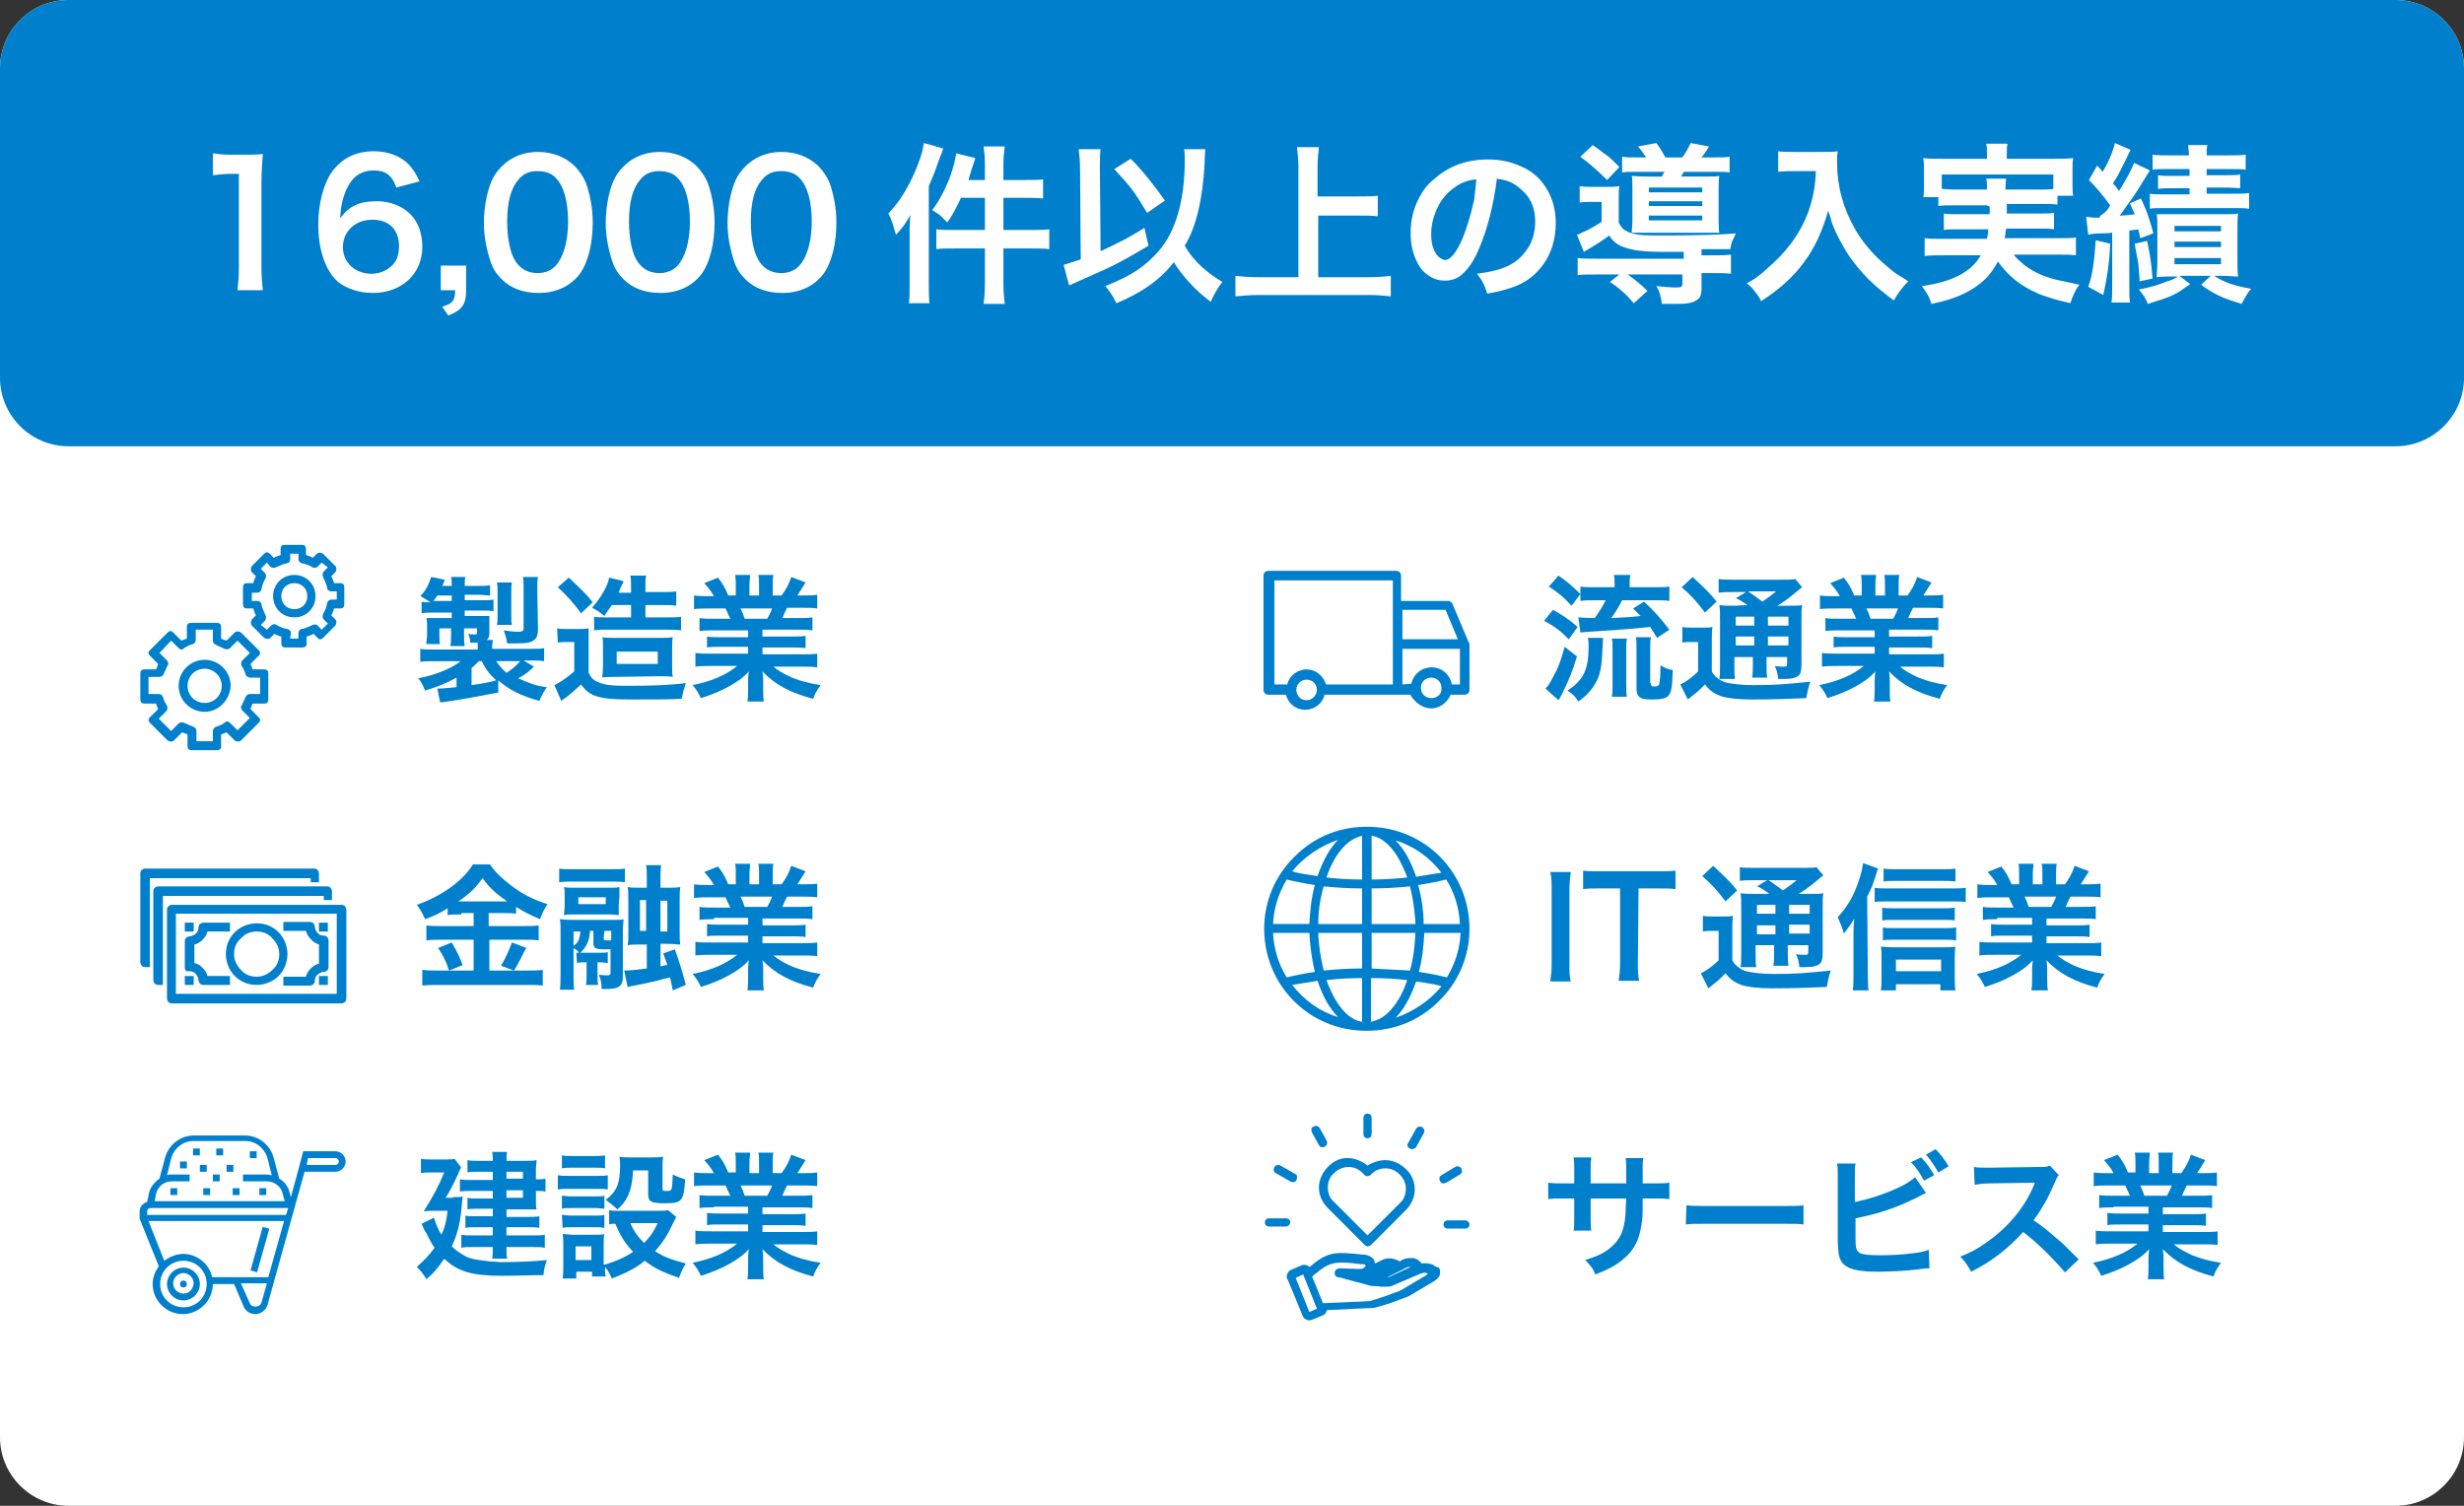 <?xml version="1.0" encoding="utf-8"?>
<!-- Generator: Adobe Illustrator 27.9.0, SVG Export Plug-In . SVG Version: 6.00 Build 0)  -->
<svg version="1.1" id="レイヤー_1" xmlns="http://www.w3.org/2000/svg" xmlns:xlink="http://www.w3.org/1999/xlink" x="0px"
	 y="0px" viewBox="0 0 360 220" style="enable-background:new 0 0 360 220;" xml:space="preserve">
<rect x="0" y="0" width="360" height="220" fill="#333333" stroke="none"/>
<style type="text/css">
	.st0{fill:#FFFFFF;}
	.st1{fill:#0080CC;}
</style>
<path class="st0" d="M10,0h340c5.5,0,10,4.5,10,10v200c0,5.5-4.5,10-10,10H10c-5.5,0-10-4.5-10-10V10C0,4.5,4.5,0,10,0"/>
<path class="st1" d="M10,0h340c5.5,0,10,4.5,10,10v45.2c0,5.5-4.5,10-10,10H10c-5.5,0-10-4.5-10-10V10C0,4.5,4.5,0,10,0"/>
<path class="st1" d="M72.7,101.2c-3.1,0.6-5.3,1-7.4,1.3c-0.5,0.1-0.6,0.1-1,0.1l-0.4-2h0.2c0.6,0,1.4-0.1,2.6-0.2V99
	c-1.4,0.8-2.7,1.3-4.6,1.9c-0.3-0.8-0.5-1.2-1-1.8c2.6-0.5,4.8-1.4,6.2-2.5h-3.8c-1.2,0-1.5,0-2.1,0.1v-1.9c0.6,0.1,1.1,0.1,2.2,0.1
	h6.2v-0.3c0-0.2,0-0.5,0-0.7c-0.4,0-0.6,0-1.1,0c0-0.5-0.1-0.9-0.3-1.3c0.4,0.1,0.8,0.1,1,0.1c0.3,0,0.3-0.1,0.3-0.3v-0.6h-1.9v1
	c0,0.6,0,1.1,0.1,1.6h-2.1c0.1-0.6,0.1-0.9,0.1-1.6v-1h-1.7V93c0,0.6,0,0.8,0.1,1.1h-2v-0.2c0-0.3,0.1-0.7,0.1-1v-1.5
	c0-0.4,0-0.5-0.1-1.1c0.3,0,0.9,0,1.3,0H66v-0.8h-2.6c-0.7,0-1.2,0-1.8,0.1v-1.7C62,88,62.2,88,62.9,88c-0.5-0.3-0.9-0.6-1.5-0.9
	c0.8-0.8,1.2-1.6,1.6-2.8l2,0.4c-0.2,0.4-0.2,0.6-0.4,0.9H66c0-0.6,0-0.9-0.1-1.3H68c-0.1,0.4-0.1,0.7-0.1,1.3h1.9
	c0.9,0,1.3,0,1.8-0.1V87c-0.6,0-1-0.1-1.8-0.1h-1.9v0.8h2.2c1.1,0,1.5,0,2-0.1v1.7c-0.5-0.1-1.1-0.1-1.9-0.1h-2.3V90h2
	c0.7,0,1.1,0,1.6,0c0,0.2,0,0.5,0,0.9v1.6c0,0.5-0.1,0.8-0.4,1H72c0,0.4-0.1,0.6-0.1,1v0.3h5.3c1.1,0,1.8,0,2.3-0.1v1.9
	c-0.7-0.1-1-0.1-2.2-0.1h-0.8l1.5,0.9c-0.7,0.7-1.3,1.2-2.3,1.7c1.6,0.7,2.5,1.1,4.2,1.3c-0.5,0.7-0.7,1.1-1.1,2
	c-2.6-0.7-4.4-1.6-6-3v1.8H72.7z M66,87.8V87h-2.1c-0.2,0.3-0.3,0.5-0.6,0.8H66z M68.9,100.1c2-0.3,2.5-0.4,3.6-0.7
	c-1-0.9-1.6-1.7-2.1-2.8H70c-0.4,0.3-0.7,0.7-1.1,1V100.1z M72.5,96.6c0.4,0.6,0.8,1.1,1.5,1.7c0.7-0.4,1.5-1.1,2-1.7H72.5z
	 M72.6,91.3c0.1-0.5,0.1-0.8,0.1-1.4v-3.3c0-0.5,0-1.1-0.1-1.5h2.2c-0.1,0.4-0.1,0.8-0.1,1.5v3.3c0,0.7,0,1,0.1,1.4H72.6z
	 M78.6,91.8c0,1.1-0.2,1.5-0.7,1.8c-0.4,0.3-1.1,0.4-2.3,0.4c-0.4,0-1,0-1.5,0c-0.1-0.7-0.3-1.3-0.5-1.9c0.7,0.1,1.5,0.2,1.9,0.2
	c0.3,0,0.7,0,0.8-0.1c0.2-0.1,0.2-0.2,0.2-0.5V86c0-0.7,0-1.2-0.1-1.7h2.2c-0.1,0.6-0.1,1-0.1,1.8L78.6,91.8L78.6,91.8z"/>
<path class="st1" d="M81.4,91.8c0.5,0.1,0.8,0.1,1.6,0.1h1.5c0.6,0,1,0,1.5-0.1c0,0.6,0,1.1,0,2.2v4.3c0.4,0.8,0.7,1.1,1.5,1.4
	c0.9,0.4,2,0.5,4.1,0.5c3.8,0,6.4-0.1,8.6-0.4c-0.4,1.3-0.4,1.3-0.6,2.3c-1.8,0.1-4.7,0.1-6.9,0.1c-3,0-4.2-0.1-5.3-0.4
	c-1.1-0.3-1.8-0.8-2.5-1.8c-0.9,0.8-1.3,1.2-2.2,1.9c-0.2,0.1-0.4,0.3-0.7,0.5l-1-2.3c0.7-0.3,1.7-1,2.9-2v-4.3h-1.1
	c-0.5,0-0.9,0-1.3,0.1L81.4,91.8L81.4,91.8z M83.1,84.4c1.4,1.3,2.5,2.3,3.5,3.6l-1.7,1.6c-1.1-1.5-2-2.5-3.4-3.8L83.1,84.4z
	 M89.4,88.4C89,89,88.8,89.2,88.3,90c-0.6-0.5-1-0.8-1.8-1.2c1.3-1.5,2.3-3.2,2.5-4.4l2.1,0.5c0,0.1-0.3,0.7-0.4,0.9
	c-0.1,0.3-0.2,0.4-0.3,0.8h1.8V86c0-1,0-1.4-0.1-1.9h2.3c-0.1,0.4-0.1,0.9-0.1,1.9v0.5h2.4c1,0,1.6,0,2.1-0.1v2.1
	c-0.6-0.1-1.1-0.1-2.1-0.1h-2.4v1.8h3.3c0.9,0,1.4,0,1.9-0.1v2C98.8,92,98.3,92,97.6,92h-9.1c-0.6,0-1.1,0-1.7,0.1v-2
	c0.5,0.1,0.9,0.1,1.8,0.1h3.6v-1.8H89.4z M89.8,98.9c-0.9,0-1.3,0-1.8,0.1c0-0.5,0.1-0.6,0.1-2.1v-2c0-1.4,0-1.4-0.1-1.8
	c0.6,0.1,1.2,0.1,2.2,0.1h6c0.9,0,1.5,0,2.1-0.1c-0.1,0.5-0.1,0.8-0.1,2V97c0,1.2,0,1.5,0.1,1.9c-0.6-0.1-1-0.1-2-0.1L89.8,98.9
	L89.8,98.9z M90.1,97h6v-1.8h-6V97z"/>
<path class="st1" d="M104.3,92.1c-0.9,0-1.4,0-2.1,0.1v-1.9c0.6,0.1,1.1,0.1,2.1,0.1h2.4c-0.3-0.6-0.5-1.1-0.7-1.5h-2.2
	c-1,0-1.7,0-2.4,0.1v-2c0.6,0.1,1.3,0.1,2.3,0.1h0.6c-0.4-0.7-0.6-1-1.4-1.9l2-0.8c0.7,0.9,1,1.4,1.5,2.6h1.1v-1.4
	c0-0.6,0-1.2-0.1-1.6h2.2c0,0.4-0.1,0.8-0.1,1.5V87h1.4v-1.5c0-0.6,0-1.1-0.1-1.5h2.2c-0.1,0.4-0.1,0.9-0.1,1.6V87h1.3
	c0.7-1,1.1-1.7,1.4-2.7l2.1,0.8c-0.5,0.8-0.8,1.3-1.2,1.9h0.6c1,0,1.7,0,2.3-0.1v2c-0.6-0.1-1.4-0.1-2.4-0.1h-2
	c-0.4,0.8-0.5,1-0.7,1.5h2.3c1,0,1.5,0,2.1-0.1v1.9c-0.6-0.1-1.1-0.1-2.1-0.1h-5.2v1h4.2c0.9,0,1.5,0,2.1-0.1v1.8
	c-0.6-0.1-1.2-0.1-2.1-0.1h-4.2v1h5.6c1.1,0,1.8,0,2.4-0.1v2c-0.7-0.1-1.5-0.1-2.4-0.1h-4c0.7,0.6,1.6,1.1,2.7,1.6
	c1.3,0.5,2.3,0.8,4.2,1.1c-0.6,0.8-0.8,1.2-1.1,2c-3.4-0.9-5.6-2.1-7.4-4c0.1,0.8,0.1,0.9,0.1,1.4v1c0,0.8,0,1.5,0.1,2h-2.4
	c0.1-0.6,0.1-1.2,0.1-2v-1c0-0.5,0-0.5,0.1-1.4c-0.9,1-1.7,1.5-2.9,2.2c-1.3,0.7-2.5,1.2-4.1,1.7c-0.3-0.7-0.7-1.3-1.2-1.9
	c2.9-0.6,4.9-1.5,6.5-2.8H104c-0.9,0-1.7,0-2.4,0.1v-2c0.6,0.1,1.3,0.1,2.4,0.1h5.3v-1h-4c-0.9,0-1.5,0-2,0.1V93
	c0.6,0.1,1.1,0.1,2,0.1h4v-1H104.3z M112.1,90.4c0.3-0.6,0.5-0.9,0.7-1.5h-4.6c0.3,0.6,0.4,0.9,0.6,1.5H112.1z"/>
<path class="st1" d="M226.9,89.1c1.4,0.8,2.1,1.2,3.6,2.5l-1.3,1.8c-1.3-1.3-1.8-1.7-3.6-2.7L226.9,89.1z M230.4,95.9
	c-0.7,2.3-1.2,3.5-2,5.1c-0.1,0.3-0.2,0.4-0.4,0.8c-0.1,0.2-0.1,0.2-0.3,0.5l-1.9-1.7c0.4-0.4,0.6-0.7,0.9-1.3
	c0.9-1.6,1.3-2.6,1.9-4.8L230.4,95.9z M229.6,88.5c-1.2-1.3-1.8-1.8-3.3-2.8l1.4-1.6c1.3,0.9,2,1.5,3.2,2.7v-1.1
	c0.6,0.1,1.2,0.1,2.2,0.1h2.8v-0.2c0-0.7,0-1.1-0.1-1.6h2.4c-0.1,0.4-0.1,0.9-0.1,1.6v0.2h3.6c1,0,1.6,0,2.2-0.1v2.1
	c-0.6-0.1-1.2-0.1-2.2-0.1H237c-0.5,1-1,1.8-1.6,2.6c2-0.1,2.5-0.1,4.3-0.3c-0.4-0.4-0.6-0.6-1.1-1.1l1.6-1c1.4,1.3,2.5,2.5,3.7,4.1
	l-1.8,1.2c-0.5-0.8-0.6-1-1-1.6c-2.9,0.3-4.3,0.4-8.9,0.7c-0.4,0-0.9,0.1-1.3,0.1l-0.3-2.2c0.3,0,1,0.1,2.4,0.1
	c0.7-1,1.1-1.6,1.6-2.6H233c-0.8,0-1.6,0-2.1,0.1v-1L229.6,88.5z M234.2,93.2c0,0.4,0,0.4-0.1,2.1c-0.1,2.5-0.4,3.7-1.3,5
	c-0.6,0.9-1,1.3-2.2,2.2c-0.5-0.8-0.8-1.1-1.6-1.6c2.3-1.5,3.1-3,3.1-6.4c0-0.6,0-0.8-0.1-1.3C232,93.2,234.2,93.2,234.2,93.2z
	 M235.5,101.8c0.1-0.6,0.1-1.2,0.1-1.9V95c0-0.7,0-1.2-0.1-1.7h2.2c-0.1,0.5-0.1,0.9-0.1,1.7v4.9c0,0.7,0,1.4,0.1,1.9H235.5z
	 M241.2,99.8c0,0.4,0.1,0.5,0.5,0.5s0.6-0.1,0.7-0.3c0.1-0.3,0.2-1.4,0.2-2.8c0.7,0.4,1.1,0.6,1.8,0.7c-0.1,2.6-0.2,3.2-0.6,3.7
	c-0.3,0.4-1,0.6-2.3,0.6c-1.2,0-1.8-0.1-2.1-0.5c-0.2-0.2-0.3-0.5-0.3-1.2V95c0-1,0-1.5-0.1-1.9h2.2c-0.1,0.5-0.1,0.9-0.1,1.8v4.9
	H241.2z"/>
<path class="st1" d="M245.8,91.6c0.5,0.1,0.8,0.1,1.5,0.1h1.4c0.6,0,1.1,0,1.5-0.1c-0.1,0.6-0.1,1.1-0.1,2.2v4.3
	c0.3,0.6,0.6,0.8,1,1.1c0.4,0.3,0.7,0.4,1,0.5c0.9,0.2,2.2,0.4,4,0.4c3.3,0,4.4-0.1,8.4-0.5c-0.3,0.7-0.4,1.5-0.6,2.4
	c-2.6,0.1-4.6,0.2-8,0.2c-2,0-3.6-0.2-4.5-0.5c-1-0.4-1.5-0.7-2.3-1.7c-0.1,0.1-0.2,0.2-0.3,0.3c-0.7,0.7-0.7,0.7-2.2,1.9l-1.1-2.2
	c0.7-0.3,1.7-1,2.6-1.9v-4.3h-1c-0.5,0-0.8,0-1.3,0.1L245.8,91.6L245.8,91.6z M247.3,84.3c1.4,1.3,2.5,2.3,3.5,3.6l-1.7,1.6
	c-1.2-1.6-2-2.5-3.4-3.7L247.3,84.3z M255.3,88.4c-1.1-0.7-1.1-0.8-1.7-1l1.5-0.9h-1.9c-1,0-1.4,0-2.1,0.1v-2
	c0.6,0.1,1.3,0.1,2.4,0.1h6.5c1.3,0,1.9,0,2.3-0.1l1,1.2c-0.3,0.2-0.4,0.3-1,0.8c-0.8,0.7-1.8,1.4-2.6,1.9h1.6c1,0,1.6,0,2-0.1
	c-0.1,0.5-0.1,1.2-0.1,2.3v6.2c0,1.1-0.1,1.5-0.4,1.8c-0.4,0.3-0.9,0.5-2.1,0.5c-0.2,0-0.5,0-0.9,0c-0.1-0.8-0.2-1.3-0.5-1.9
	c0.5,0.1,1,0.1,1.3,0.1c0.4,0,0.5,0,0.5-0.6V96h-3v0.8c0,1.1,0,1.6,0.1,2.2H256c0.1-0.6,0.1-1.2,0.1-2.2V96h-2.7v1
	c0,1.2,0,1.7,0.1,2.2h-2.3c0.1-0.5,0.1-1.2,0.1-2.2v-6.3c0-1.2,0-1.7-0.1-2.3c0.6,0.1,1.2,0.1,2.2,0.1L255.3,88.4L255.3,88.4z
	 M253.6,91.4h2.7v-1.3h-2.7L253.6,91.4L253.6,91.4z M253.6,94.3h2.7V93h-2.7L253.6,94.3L253.6,94.3z M255.4,86.4
	c0.7,0.5,0.9,0.6,2.1,1.5c1.4-1,1.4-1,2-1.5H255.4z M258.3,91.4h3v-1.3h-3V91.4z M261.3,93h-3v1.3h3V93z"/>
<path class="st1" d="M268.8,92.1c-0.9,0-1.4,0-2.1,0.1v-1.9c0.6,0.1,1.1,0.1,2.1,0.1h2.4c-0.3-0.6-0.5-1.1-0.7-1.5h-2.2
	c-1,0-1.7,0-2.4,0.1v-2c0.6,0.1,1.3,0.1,2.3,0.1h0.6c-0.4-0.7-0.6-1-1.4-1.9l2-0.8c0.7,0.9,1,1.4,1.5,2.6h1.1v-1.4
	c0-0.6,0-1.2-0.1-1.6h2.2c0,0.4-0.1,0.8-0.1,1.5V87h1.4v-1.5c0-0.6,0-1.1-0.1-1.5h2.2c-0.1,0.4-0.1,0.9-0.1,1.6V87h1.3
	c0.7-1,1.1-1.7,1.4-2.7l2.1,0.8c-0.5,0.8-0.8,1.3-1.2,1.9h0.6c1,0,1.7,0,2.3-0.1v2c-0.6-0.1-1.4-0.1-2.4-0.1h-2
	c-0.4,0.8-0.5,1-0.7,1.5h2.3c1,0,1.5,0,2.1-0.1v1.9c-0.6-0.1-1.1-0.1-2.1-0.1H276v1h4.2c0.9,0,1.5,0,2.1-0.1v1.8
	c-0.6-0.1-1.2-0.1-2.1-0.1H276v1h5.6c1.1,0,1.8,0,2.4-0.1v2c-0.7-0.1-1.5-0.1-2.4-0.1h-4c0.7,0.6,1.6,1.1,2.7,1.6
	c1.3,0.5,2.3,0.8,4.2,1.1c-0.6,0.8-0.8,1.2-1.1,2c-3.4-0.9-5.6-2.1-7.4-4c0.1,0.8,0.1,0.9,0.1,1.4v1c0,0.8,0,1.5,0.1,2h-2.4
	c0.1-0.6,0.1-1.2,0.1-2v-1c0-0.5,0-0.5,0.1-1.4c-0.9,1-1.7,1.5-2.9,2.2c-1.3,0.7-2.5,1.2-4.1,1.7c-0.3-0.7-0.7-1.3-1.2-1.9
	c2.9-0.6,4.9-1.5,6.5-2.8h-3.7c-0.9,0-1.7,0-2.4,0.1v-2c0.6,0.1,1.3,0.1,2.4,0.1h5.3v-1h-4c-0.9,0-1.5,0-2,0.1V93
	c0.6,0.1,1.1,0.1,2,0.1h4v-1H268.8z M276.6,90.4c0.3-0.6,0.5-0.9,0.7-1.5h-4.6c0.3,0.6,0.4,0.9,0.6,1.5H276.6z"/>
<path class="st1" d="M67.4,133.6c-0.8,0-1.4,0-2,0.1v-1c-1.1,0.7-1.9,1.1-3.3,1.6c-0.5-1.1-0.6-1.3-1.2-2.1c3.7-1.3,6.7-3.5,8.2-5.9
	h2.5c0.8,1.2,1.7,2,3.1,3.1c1.6,1.2,3.1,2,5.3,2.7c-0.5,0.7-0.8,1.4-1.1,2.2c-1.6-0.7-2.2-1-3.5-1.8v1c-0.6-0.1-1.1-0.1-2-0.1h-2
	v1.9h5.1c1,0,1.7,0,2.2-0.1v2.2c-0.6-0.1-1.3-0.1-2.2-0.1h-5v4.5h5.4c1,0,1.7,0,2.4-0.1v2.3c-0.7-0.1-1.6-0.1-2.4-0.1H64.2
	c-0.9,0-1.6,0-2.5,0.1v-2.3c0.7,0.1,1.5,0.1,2.5,0.1h5v-4.5h-4.7c-0.9,0-1.6,0-2.2,0.1v-2.2c0.5,0.1,1.2,0.1,2.2,0.1h4.7v-1.9h-1.8
	V133.6z M66,137.7c0.7,1.2,1.1,2,1.6,3.3l-2,0.8c-0.4-1.3-0.9-2.3-1.6-3.3L66,137.7z M67.4,131.7h6.2c0.2,0,0.2,0,0.5,0
	c-1.6-1.1-2.6-2-3.6-3.4c-1,1.4-1.8,2.2-3.5,3.4H67.4z M76.9,138.5c-0.3,0.5-0.3,0.5-1,1.9c-0.1,0.1-0.1,0.3-0.8,1.4l-1.9-0.7
	c0.6-1,1.1-2.1,1.6-3.4L76.9,138.5z"/>
<path class="st1" d="M91.3,128.9c-0.7-0.1-1-0.1-2.1-0.1h-5.4c-1.1,0-1.4,0-2.1,0.1v-2c0.6,0.1,1.1,0.1,2.2,0.1h5.2
	c1.1,0,1.6,0,2.2-0.1C91.3,126.9,91.3,128.9,91.3,128.9z M84.2,139.2c0.2,0,0.2,0,0.4,0c-0.4-0.5-0.5-0.5-0.8-0.7v4.1
	c0,1,0,1.5,0.1,2h-2.1c0.1-0.7,0.1-1.3,0.1-2.5v-5.9c0-0.8,0-1.4-0.1-1.9c0.4,0,1,0.1,1.7,0.1h6c0.8,0,1.2,0,1.6-0.1
	c0,0.5-0.1,1-0.1,1.8v6.5c0,1.5-0.5,1.9-2.6,1.9h-0.5c0-0.9-0.1-1.3-0.4-2.1c0.6,0.1,1,0.1,1.2,0.1c0.4,0,0.5-0.1,0.5-0.4v-3.4
	c-0.4,0-0.6,0-0.8,0c-1.5,0-1.7-0.2-1.7-1V136h-0.5c-0.1,1.4-0.4,2.2-1.4,3.2h0.5h2.4c0.6,0,0.7,0,1.1-0.1v1.6
	c-0.3,0-0.6-0.1-1.1-0.1h-0.4v2c0,0.5,0,0.9,0.1,1.3h-1.8c0.1-0.4,0.1-0.8,0.1-1.3v-2h-0.3c-0.5,0-0.7,0-1.1,0.1L84.2,139.2
	L84.2,139.2z M90.4,132.2c0,0.9,0,1.1,0,1.5c-0.3,0-0.7-0.1-1.3-0.1h-5.2c-0.8,0-1.1,0-1.5,0.1c0-0.4,0.1-0.8,0.1-1.4V131
	c0-0.6,0-1.1-0.1-1.4c0.4,0.1,0.7,0.1,1.5,0.1H89c0.8,0,1.1,0,1.5-0.1c0,0.4,0,0.6,0,1.4L90.4,132.2L90.4,132.2z M83.8,138.2
	c0.7-0.5,0.9-1,1-2.1h-1V138.2z M88.5,131.1h-4v1h4V131.1z M88.2,137.1c0,0.3,0.1,0.3,0.6,0.3c0.1,0,0.3,0,0.5,0V136h-1L88.2,137.1
	L88.2,137.1z M94.5,128.5c0-0.9,0-1.5-0.1-2.1h2.2c-0.1,0.6-0.1,1.2-0.1,2.1v1.2h1c0.8,0,1.3,0,1.9-0.1c-0.1,0.6-0.1,1.1-0.1,2v4.3
	c0,1,0,1.6,0.1,2.1c-0.5,0-1-0.1-1.9-0.1h-1v3.3c0.5-0.1,0.6-0.2,1-0.2c-0.2-0.6-0.3-0.9-0.6-1.7l1.7-0.6c0.7,2,1,2.9,1.6,5.2
	l-1.9,0.8c-0.2-0.9-0.2-1.1-0.4-1.9c-1.1,0.3-3.1,0.8-4.7,1.1c-1,0.2-1.1,0.2-1.5,0.3l-0.5-2.4c1,0,1.6-0.1,3.3-0.3V138h-1
	c-0.9,0-1.2,0-1.8,0.1c0.1-0.6,0.1-0.9,0.1-2v-4.5c0-1.1,0-1.4-0.1-2c0.5,0.1,1,0.1,2,0.1h0.8V128.5z M93.5,136h0.9v-4.5h-0.9V136z
	 M97.5,131.6h-1v4.5h1V131.6z"/>
<path class="st1" d="M104.3,134.3c-0.9,0-1.4,0-2.1,0.1v-1.9c0.6,0.1,1.1,0.1,2.1,0.1h2.4c-0.3-0.6-0.5-1.1-0.7-1.5h-2.2
	c-1,0-1.7,0-2.4,0.1v-2c0.6,0.1,1.3,0.1,2.3,0.1h0.6c-0.4-0.7-0.6-1-1.4-1.9l2-0.8c0.7,0.9,1,1.4,1.5,2.6h1.1v-1.4
	c0-0.6,0-1.2-0.1-1.6h2.2c0,0.4-0.1,0.8-0.1,1.5v1.5h1.4v-1.5c0-0.6,0-1.1-0.1-1.5h2.2c-0.1,0.4-0.1,0.9-0.1,1.6v1.4h1.3
	c0.7-1,1.1-1.7,1.4-2.7l2.1,0.8c-0.5,0.8-0.8,1.3-1.2,1.9h0.6c1,0,1.7,0,2.3-0.1v2c-0.6-0.1-1.4-0.1-2.4-0.1h-2
	c-0.4,0.8-0.5,1-0.7,1.5h2.3c1,0,1.5,0,2.1-0.1v1.9c-0.6-0.1-1.1-0.1-2.1-0.1h-5.2v1h4.2c0.9,0,1.5,0,2.1-0.1v1.8
	c-0.6-0.1-1.2-0.1-2.1-0.1h-4.2v1h5.6c1.1,0,1.8,0,2.4-0.1v2c-0.7-0.1-1.5-0.1-2.4-0.1h-4c0.7,0.6,1.6,1.1,2.7,1.6
	c1.3,0.5,2.3,0.8,4.2,1.1c-0.6,0.8-0.8,1.2-1.1,2c-3.4-0.9-5.6-2.1-7.4-4c0.1,0.8,0.1,0.9,0.1,1.4v1c0,0.8,0,1.5,0.1,2h-2.4
	c0.1-0.6,0.1-1.2,0.1-2v-1c0-0.5,0-0.5,0.1-1.4c-0.9,1-1.7,1.5-2.9,2.2c-1.3,0.7-2.5,1.2-4.1,1.7c-0.3-0.7-0.7-1.3-1.2-1.9
	c2.9-0.6,4.9-1.5,6.5-2.8H104c-0.9,0-1.7,0-2.4,0.1v-2c0.6,0.1,1.3,0.1,2.4,0.1h5.3v-1h-4c-0.9,0-1.5,0-2,0.1V135
	c0.6,0.1,1.1,0.1,2,0.1h4v-1h-5V134.3z M112.1,132.5c0.3-0.6,0.5-0.9,0.7-1.5h-4.6c0.3,0.6,0.4,0.9,0.6,1.5H112.1z"/>
<path class="st1" d="M66.2,174.9c0.9,0,1.1,0,1.4-0.1c0,0.4-0.1,0.5-0.1,0.9c-0.2,2.8-0.6,4.5-1.5,6.4c0.7,0.7,1.4,1.1,2.1,1.5
	c0.9,0.4,1.8,0.5,3.5,0.7c0.5,0,1.2,0.1,1.5,0.1c2.4,0,4.9-0.1,6.8-0.3c-0.3,0.9-0.4,1.2-0.5,2.2c-1.9,0-3.8,0.1-6,0.1
	c-4.4,0-6.5-0.6-8.5-2.5c-0.9,1.3-1.4,2-2.6,3c-0.4-0.7-0.8-1.2-1.4-1.8c1.2-1.1,1.8-1.7,2.6-2.8c-0.4-0.5-0.6-1-1-1.7
	c0-0.1-0.2-0.4-0.5-0.9c-0.1-0.2-0.2-0.5-0.4-0.9l1.8-0.9c0.4,1.2,0.6,1.7,1.1,2.5c0.5-1.1,0.7-1.9,0.9-3.5h-1.9
	c-0.6,0-1.1,0-1.6,0.1c1.2-2,1.2-2,1.7-2.9c0.7-1.4,0.9-1.8,1.3-2.8h-2c-0.5,0-0.9,0-1.4,0.1v-2.1c0.5,0.1,0.8,0.1,1.4,0.1H65
	c0.8,0,1.1,0,1.4-0.1l1,1.3c-0.2,0.2-0.2,0.3-0.5,1c-0.4,0.9-1.3,2.7-1.8,3.4h1.1V174.9z M72,171.2h-2.3c-0.5,0-1,0-1.4,0.1v-1.8
	c0.5,0.1,0.8,0.1,1.5,0.1H72c0-0.6,0-0.9-0.1-1.3h2.2c-0.1,0.4-0.1,0.6-0.1,1.3h2.9c0.6,0,1.1,0,1.5-0.1c0,0.4-0.1,0.8-0.1,1.3v1.5
	c0.6,0,1,0,1.4-0.1v1.9c-0.4-0.1-0.8-0.1-1.4-0.1v1.5c0,0.5,0,0.9,0.1,1.2c-0.5,0-0.9,0-1.4,0h-3v1.1h3.1c0.7,0,1.1,0,1.7-0.1v1.7
	c-0.5-0.1-1-0.1-1.7-0.1H74v1.2h3.8c0.8,0,1.3,0,1.8-0.1v1.9c-0.5-0.1-1-0.1-1.8-0.1H74c0,0.9,0,1.2,0.1,1.7h-2.2
	c0.1-0.5,0.1-0.9,0.1-1.7h-2.9c-0.8,0-1.2,0-1.7,0.1v-1.9c0.5,0.1,1,0.1,1.7,0.1H72v-1.2h-2.4c-0.6,0-1.1,0-1.6,0.1v-1.8
	c0.5,0.1,0.9,0.1,1.6,0.1H72v-1.1h-2.4c-0.5,0-0.8,0-1.3,0.1V175c0.4,0.1,0.7,0.1,1.4,0.1H72V174h-3.1c-0.9,0-1.2,0-1.7,0.1v-1.8
	c0.5,0.1,0.8,0.1,1.8,0.1h3C72,172.4,72,171.2,72,171.2z M76.4,171.2H74v1h2.4V171.2z M74,175h2.4v-1.1H74V175z"/>
<path class="st1" d="M81.5,171.7c0.5,0.1,0.9,0.1,1.6,0.1h4.1c0.8,0,1.2,0,1.6-0.1v2.1c-0.4-0.1-0.7-0.1-1.5-0.1h-4.2
	c-0.7,0-1.1,0-1.6,0.1V171.7z M98.8,177.8c-0.1,0.2-0.1,0.2-0.4,0.8c-0.9,1.9-1.6,3-2.7,4.2c1.4,0.9,2.3,1.2,4.5,1.8
	c-0.5,0.8-0.7,1.3-1,2.1c-2.3-0.8-3.6-1.4-5-2.5c-1.3,1.1-2.8,1.8-4.8,2.6c-0.3-0.7-0.6-1.2-1-1.7c0,0.7,0,0.9,0.1,1.4h-2v-0.7h-2.3
	v1h-2c0.1-0.6,0.1-1.3,0.1-2v-2.9c0-0.6,0-1.1-0.1-1.6c0.5,0,0.9,0.1,1.5,0.1H87c0.8,0,1,0,1.3-0.1c-0.1,0.4-0.1,0.7-0.1,1.5v3
	c1.8-0.5,3.1-1.1,4.3-1.9c-1.2-1.3-1.8-2.2-2.6-4.1c-0.4,0-0.6,0-0.9,0.1v-2.1c0.4,0.1,0.8,0.1,1.3,0.1h5.9c0.8,0,1.1,0,1.4-0.1
	L98.8,177.8z M82.1,168.8c0.5,0.1,0.9,0.1,1.7,0.1h2.9c0.8,0,1.1,0,1.7-0.1v1.9c-0.5-0.1-1-0.1-1.7-0.1h-2.9c-0.7,0-1.2,0-1.7,0.1
	V168.8z M82.1,174.7c0.4,0,0.7,0.1,1.3,0.1H87c0.7,0,0.9,0,1.3-0.1v1.9c-0.4,0-0.7-0.1-1.3-0.1h-3.6c-0.6,0-0.9,0-1.3,0.1V174.7z
	 M82.1,177.5c0.4,0,0.7,0.1,1.3,0.1H87c0.7,0,0.9,0,1.3-0.1v1.9c-0.5-0.1-0.7-0.1-1.3-0.1h-3.5c-0.6,0-0.9,0-1.3,0.1L82.1,177.5
	L82.1,177.5z M84.1,184.1h2.3v-2h-2.3V184.1z M92.5,171c-0.1,1.7-0.3,2.7-0.8,3.8c-0.4,0.8-0.8,1.3-1.5,1.9c-0.6-0.6-1.2-1-1.7-1.4
	c1.6-1.2,2.1-2.4,2.1-5c0-0.6,0-0.8-0.1-1.3c0.5,0.1,1,0.1,1.6,0.1h3.1c0.7,0,1.2,0,1.7-0.1c-0.1,0.4-0.1,1-0.1,1.7v3
	c0,0.3,0.1,0.3,0.6,0.3c0.8,0,0.8,0,0.9-2.4c0.6,0.3,1.1,0.5,1.8,0.7c-0.2,3.3-0.5,3.5-3,3.5c-1.9,0-2.4-0.2-2.4-1.3V171H92.5z
	 M92.1,178.7c0.5,1.2,1.1,2,2,2.9c0.9-0.9,1.3-1.5,2-2.9H92.1z"/>
<path class="st1" d="M104.3,176.4c-0.9,0-1.4,0-2.1,0.1v-1.9c0.6,0.1,1.1,0.1,2.1,0.1h2.4c-0.3-0.6-0.5-1.1-0.7-1.5h-2.2
	c-1,0-1.7,0-2.4,0.1v-2c0.6,0.1,1.3,0.1,2.3,0.1h0.6c-0.4-0.7-0.6-1-1.4-1.9l2-0.8c0.7,0.9,1,1.4,1.5,2.6h1.1V170
	c0-0.6,0-1.2-0.1-1.6h2.2c0,0.4-0.1,0.8-0.1,1.5v1.5h1.4v-1.5c0-0.6,0-1.1-0.1-1.5h2.2c-0.1,0.4-0.1,0.9-0.1,1.6v1.4h1.3
	c0.7-1,1.1-1.7,1.4-2.7l2.1,0.8c-0.5,0.8-0.8,1.3-1.2,1.9h0.6c1,0,1.7,0,2.3-0.1v2c-0.6-0.1-1.4-0.1-2.4-0.1h-2
	c-0.4,0.8-0.5,1-0.7,1.5h2.3c1,0,1.5,0,2.1-0.1v1.9c-0.6-0.1-1.1-0.1-2.1-0.1h-5.2v1h4.2c0.9,0,1.5,0,2.1-0.1v1.8
	c-0.6-0.1-1.2-0.1-2.1-0.1h-4.2v1h5.6c1.1,0,1.8,0,2.4-0.1v2c-0.7-0.1-1.5-0.1-2.4-0.1h-4c0.7,0.6,1.6,1.1,2.7,1.6
	c1.3,0.5,2.3,0.8,4.2,1.1c-0.6,0.8-0.8,1.2-1.1,2c-3.4-0.9-5.6-2.1-7.4-4c0.1,0.8,0.1,0.9,0.1,1.4v1c0,0.8,0,1.5,0.1,2h-2.4
	c0.1-0.6,0.1-1.2,0.1-2v-1c0-0.5,0-0.5,0.1-1.4c-0.9,1-1.7,1.5-2.9,2.2c-1.3,0.7-2.5,1.2-4.1,1.7c-0.3-0.7-0.7-1.3-1.2-1.9
	c2.9-0.6,4.9-1.5,6.5-2.8H104c-0.9,0-1.7,0-2.4,0.1v-2c0.6,0.1,1.3,0.1,2.4,0.1h5.3v-1h-4c-0.9,0-1.5,0-2,0.1v-1.8
	c0.6,0.1,1.1,0.1,2,0.1h4v-1h-5V176.4z M112.1,174.7c0.3-0.6,0.5-0.9,0.7-1.5h-4.6c0.3,0.6,0.4,0.9,0.6,1.5H112.1z"/>
<path class="st1" d="M237.6,172.9V172v-0.6c0-1.3,0-1.8-0.1-2.2h2.6c-0.1,0.5-0.1,0.6-0.1,1.3c0,1.2,0,1.2,0,2.4h1.3
	c1.4,0,1.8,0,2.6-0.1v2.4c-0.7-0.1-1.2-0.1-2.6-0.1H240c0,2.4,0,2.5-0.1,3.3c-0.3,2.6-1.1,4.3-2.9,5.7c-1.1,0.9-2.1,1.4-3.9,2.1
	c-0.4-0.9-0.6-1.2-1.5-2.1c1.9-0.6,2.9-1.1,3.8-1.9c1.4-1.2,1.9-2.5,2.1-4.8c0-0.5,0-0.9,0.1-2.3h-5.2v3c0,0.8,0,1.2,0.1,1.7h-2.6
	c0.1-0.4,0.1-1,0.1-1.7v-3h-1.2c-1.3,0-1.9,0-2.6,0.1v-2.4c0.8,0.1,1.2,0.1,2.6,0.1h1.2v-2c0-0.8,0-1.3-0.1-1.8h2.6
	c-0.1,0.7-0.1,0.7-0.1,1.7v2.1H237.6z"/>
<path class="st1" d="M246.4,176.1c0.9,0.1,1.3,0.1,3.2,0.1h10.7c2,0,2.4,0,3.2-0.1v2.8c-0.8-0.1-1-0.1-3.3-0.1h-10.6
	c-2.2,0-2.5,0-3.3,0.1L246.4,176.1L246.4,176.1z"/>
<path class="st1" d="M271.1,175.6c3.3-0.7,7.2-2.2,8.7-3.6l1.6,2.3c-0.2,0.1-0.3,0.1-1.4,0.7c-2.8,1.4-5.4,2.3-8.9,3v2.6
	c0,0,0,0,0,0.1v0.3c0,1.2,0.1,1.6,0.4,1.9c0.3,0.4,1.5,0.5,3.4,0.5c1.3,0,3.2-0.1,4.6-0.3c1-0.1,1.4-0.2,2.3-0.5l0.1,2.7
	c-0.4,0-0.5,0-2,0.2c-1.6,0.2-4.1,0.3-5.6,0.3c-2.5,0-3.9-0.3-4.7-0.9c-0.6-0.4-0.9-1.1-1-2c0-0.3-0.1-0.7-0.1-1.8v-9.3
	c0-1,0-1.3-0.1-1.8h2.7c-0.1,0.5-0.1,0.9-0.1,1.9v3.7H271.1z M280.7,169.1c0.8,0.9,1.2,1.4,1.9,2.6l-1.5,0.8
	c-0.6-1.1-1.1-1.9-1.9-2.7L280.7,169.1z M283.2,171.3c-0.6-1-1.1-1.8-1.8-2.6l1.4-0.8c0.8,0.8,1.3,1.5,1.9,2.5L283.2,171.3z"/>
<path class="st1" d="M301.7,185.9c-1.7-2-4-4.3-6.1-5.9c-2.3,2.5-4.6,4.3-7.6,5.8c-0.6-1-0.8-1.4-1.6-2.2c1.5-0.6,2.5-1.1,4-2.2
	c3-2.1,5.4-5,6.7-8.1l0.2-0.5c-0.3,0-0.3,0-6.6,0.1c-1,0-1.5,0.1-2.2,0.2l-0.1-2.6c0.6,0.1,0.9,0.1,1.8,0.1h0.5l7-0.1
	c1.1,0,1.3,0,1.8-0.2l1.3,1.4c-0.3,0.3-0.4,0.6-0.6,1.1c-0.9,2.1-1.9,3.9-3.1,5.5c1.3,0.8,2.3,1.7,3.7,2.9c0.5,0.4,0.5,0.4,2.9,2.8
	L301.7,185.9z"/>
<path class="st1" d="M308.8,176.4c-0.9,0-1.4,0-2.1,0.1v-1.9c0.6,0.1,1.1,0.1,2.1,0.1h2.4c-0.3-0.6-0.5-1.1-0.7-1.5h-2.2
	c-1,0-1.7,0-2.4,0.1v-2c0.6,0.1,1.3,0.1,2.3,0.1h0.6c-0.4-0.7-0.6-1-1.4-1.9l2-0.8c0.7,0.9,1,1.4,1.5,2.6h1.1V170
	c0-0.6,0-1.2-0.1-1.6h2.2c0,0.4-0.1,0.8-0.1,1.5v1.5h1.4v-1.5c0-0.6,0-1.1-0.1-1.5h2.2c-0.1,0.4-0.1,0.9-0.1,1.6v1.4h1.3
	c0.7-1,1.1-1.7,1.4-2.7l2.1,0.8c-0.5,0.8-0.8,1.3-1.2,1.9h0.6c1,0,1.7,0,2.3-0.1v2c-0.6-0.1-1.4-0.1-2.4-0.1h-2
	c-0.4,0.8-0.5,1-0.7,1.5h2.3c1,0,1.5,0,2.1-0.1v1.9c-0.6-0.1-1.1-0.1-2.1-0.1H316v1h4.2c0.9,0,1.5,0,2.1-0.1v1.8
	c-0.6-0.1-1.2-0.1-2.1-0.1H316v1h5.6c1.1,0,1.8,0,2.4-0.1v2c-0.7-0.1-1.5-0.1-2.4-0.1h-4c0.7,0.6,1.6,1.1,2.7,1.6
	c1.3,0.5,2.3,0.8,4.2,1.1c-0.6,0.8-0.8,1.2-1.1,2c-3.4-0.9-5.6-2.1-7.4-4c0.1,0.8,0.1,0.9,0.1,1.4v1c0,0.8,0,1.5,0.1,2h-2.4
	c0.1-0.6,0.1-1.2,0.1-2v-1c0-0.5,0-0.5,0.1-1.4c-0.9,1-1.7,1.5-2.9,2.2c-1.3,0.7-2.5,1.2-4.1,1.7c-0.3-0.7-0.7-1.3-1.2-1.9
	c2.9-0.6,4.9-1.5,6.5-2.8h-3.7c-0.9,0-1.7,0-2.4,0.1v-2c0.6,0.1,1.3,0.1,2.4,0.1h5.3v-1h-4c-0.9,0-1.5,0-2,0.1v-1.8
	c0.6,0.1,1.1,0.1,2,0.1h4v-1h-5.1V176.4z M316.6,174.7c0.3-0.6,0.5-0.9,0.7-1.5h-4.6c0.3,0.6,0.4,0.9,0.6,1.5H316.6z"/>
<path class="st1" d="M229.5,127.4c-0.1,0.8-0.2,1.4-0.2,2.6v10.8c0,1.2,0,1.8,0.2,2.6h-3c0.1-0.8,0.2-1.4,0.2-2.6V130
	c0-1.2,0-1.8-0.2-2.6H229.5z"/>
<path class="st1" d="M239.3,140.7c0,1.1,0,1.8,0.2,2.6h-3c0.1-0.8,0.2-1.5,0.2-2.6v-10.9H234c-1.2,0-2,0-2.7,0.1v-2.7
	c0.7,0.1,1.6,0.1,2.7,0.1h7.9c1.4,0,2.2,0,2.9-0.1v2.7c-0.7-0.1-1.5-0.1-2.9-0.1h-2.5L239.3,140.7L239.3,140.7z"/>
<path class="st1" d="M248.8,133.8c0.5,0.1,0.8,0.1,1.5,0.1h1.4c0.6,0,1.1,0,1.5-0.1c-0.1,0.6-0.1,1.1-0.1,2.2v4.3
	c0.3,0.6,0.6,0.8,1,1.1s0.7,0.4,1,0.5c0.9,0.2,2.2,0.4,4,0.4c3.3,0,4.4-0.1,8.4-0.5c-0.3,0.7-0.4,1.5-0.6,2.4
	c-2.6,0.1-4.6,0.2-8,0.2c-2,0-3.6-0.2-4.5-0.5c-1-0.4-1.5-0.7-2.3-1.7c-0.1,0.1-0.2,0.2-0.3,0.3c-0.7,0.7-0.7,0.7-2.2,1.9l-1.1-2.2
	c0.7-0.3,1.7-1,2.6-1.9V136h-1c-0.5,0-0.8,0-1.3,0.1L248.8,133.8L248.8,133.8z M250.3,126.5c1.4,1.3,2.5,2.3,3.5,3.6l-1.7,1.6
	c-1.2-1.6-2-2.5-3.4-3.7L250.3,126.5z M258.4,130.5c-1.1-0.7-1.1-0.8-1.7-1l1.5-0.9h-1.9c-1,0-1.4,0-2.1,0.1v-2
	c0.6,0.1,1.3,0.1,2.4,0.1h6.5c1.3,0,1.9,0,2.3-0.1l1,1.2c-0.3,0.2-0.4,0.3-1,0.8c-0.8,0.7-1.8,1.4-2.6,1.9h1.6c1,0,1.6,0,2-0.1
	c-0.1,0.5-0.1,1.2-0.1,2.3v6.2c0,1.1-0.1,1.5-0.4,1.8c-0.4,0.3-0.9,0.5-2.1,0.5c-0.2,0-0.5,0-0.9,0c-0.1-0.8-0.2-1.3-0.5-1.9
	c0.5,0.1,1,0.1,1.3,0.1c0.4,0,0.5,0,0.5-0.6v-0.8h-3v0.8c0,1.1,0,1.6,0.1,2.2h-2.2c0.1-0.6,0.1-1.2,0.1-2.2v-0.8h-2.7v1
	c0,1.2,0,1.7,0.1,2.2h-2.3c0.1-0.5,0.1-1.2,0.1-2.2v-6.3c0-1.2,0-1.7-0.1-2.3c0.6,0.1,1.2,0.1,2.2,0.1h1.9V130.5z M256.7,133.5h2.7
	v-1.3h-2.7V133.5z M256.7,136.5h2.7v-1.3h-2.7V136.5z M258.4,128.6c0.7,0.5,0.9,0.6,2.1,1.5c1.4-1,1.4-1,2-1.5H258.4z M261.4,133.5
	h3v-1.3h-3V133.5z M264.4,135.1h-3v1.3h3V135.1z"/>
<path class="st1" d="M272.9,142.4c0,0.9,0,1.5,0.1,2.3h-2.3c0.1-0.8,0.1-1.4,0.1-2.3v-6c0-0.7,0-0.8,0.1-2.2
	c-0.4,0.8-0.7,1.1-1.5,2.2c-0.3-1-0.5-1.5-0.9-2.4c1.3-1.4,2.3-3,3-5.1c0.4-1.2,0.6-1.9,0.7-2.8l2.2,0.8c-0.1,0.2-0.2,0.6-0.4,1.2
	c-0.4,1.2-0.6,1.8-1.2,2.9L272.9,142.4L272.9,142.4z M273.9,129.7c0.5,0.1,1,0.1,1.7,0.1h9.7c0.8,0,1.4,0,1.9-0.1v2.1
	c-0.5-0.1-1.1-0.1-1.9-0.1h-9.7c-0.6,0-1.2,0-1.7,0.1V129.7z M277,144.7h-2.2c0.1-0.5,0.1-1.1,0.1-1.9V140c0-0.6,0-1.2-0.1-1.7
	c0.4,0,1,0.1,1.6,0.1h7.6c0.8,0,1.3,0,1.7-0.1c-0.1,0.5-0.1,1-0.1,1.7v2.8c0,0.8,0,1.3,0.1,1.9h-2.2v-0.9H277V144.7z M285.7,134.5
	c-0.4-0.1-0.9-0.1-1.6-0.1h-7.7c-0.7,0-1,0-1.4,0.1v-1.9c0.4,0.1,0.7,0.1,1.4,0.1h7.6c0.7,0,1.1,0,1.6-0.1v1.9H285.7z M285.7,137.4
	c-0.5-0.1-0.9-0.1-1.5-0.1h-7.7c-0.7,0-1,0-1.4,0.1v-1.9c0.4,0.1,0.7,0.1,1.4,0.1h7.7c0.7,0,1.1,0,1.6-0.1v1.9H285.7z M285.7,128.8
	c-0.5-0.1-1.1-0.1-2-0.1H277c-0.8,0-1.3,0-1.8,0.1v-1.9c0.6,0.1,1.1,0.1,2,0.1h6.4c1,0,1.6,0,2.1-0.1V128.8z M283.6,140.2H277v1.7
	h6.6V140.2z"/>
<path class="st1" d="M291.8,134.3c-0.9,0-1.4,0-2.1,0.1v-1.9c0.6,0.1,1.1,0.1,2.1,0.1h2.4c-0.3-0.6-0.5-1.1-0.7-1.5h-2.2
	c-1,0-1.7,0-2.4,0.1v-2c0.6,0.1,1.3,0.1,2.3,0.1h0.6c-0.4-0.7-0.6-1-1.4-1.9l2-0.8c0.7,0.9,1,1.4,1.5,2.6h1.1v-1.4
	c0-0.6,0-1.2-0.1-1.6h2.2c0,0.4-0.1,0.8-0.1,1.5v1.5h1.4v-1.5c0-0.6,0-1.1-0.1-1.5h2.2c-0.1,0.4-0.1,0.9-0.1,1.6v1.4h1.3
	c0.7-1,1.1-1.7,1.4-2.7l2.1,0.8c-0.5,0.8-0.8,1.3-1.2,1.9h0.6c1,0,1.7,0,2.3-0.1v2c-0.6-0.1-1.4-0.1-2.4-0.1h-2
	c-0.4,0.8-0.5,1-0.7,1.5h2.3c1,0,1.5,0,2.1-0.1v1.9c-0.6-0.1-1.1-0.1-2.1-0.1H299v1h4.2c0.9,0,1.5,0,2.1-0.1v1.8
	c-0.6-0.1-1.2-0.1-2.1-0.1H299v1h5.6c1.1,0,1.8,0,2.4-0.1v2c-0.7-0.1-1.5-0.1-2.4-0.1h-4c0.7,0.6,1.6,1.1,2.7,1.6
	c1.3,0.5,2.3,0.8,4.2,1.1c-0.6,0.8-0.8,1.2-1.1,2c-3.4-0.9-5.6-2.1-7.4-4c0.1,0.8,0.1,0.9,0.1,1.4v1c0,0.8,0,1.5,0.1,2h-2.4
	c0.1-0.6,0.1-1.2,0.1-2v-1c0-0.5,0-0.5,0.1-1.4c-0.9,1-1.7,1.5-2.9,2.2c-1.3,0.7-2.5,1.2-4.1,1.7c-0.3-0.7-0.7-1.3-1.2-1.9
	c2.9-0.6,4.9-1.5,6.5-2.8h-3.7c-0.9,0-1.7,0-2.4,0.1v-2c0.6,0.1,1.3,0.1,2.4,0.1h5.3v-1h-4c-0.9,0-1.5,0-2,0.1V135
	c0.6,0.1,1.1,0.1,2,0.1h4v-1h-5.1V134.3z M299.7,132.5c0.3-0.6,0.5-0.9,0.7-1.5h-4.6c0.3,0.6,0.4,0.9,0.6,1.5H299.7z"/>
<path class="st1" d="M49.8,132.2H25.1c-0.2,0-0.3,0.1-0.5,0.2c-0.1,0.1-0.2,0.3-0.2,0.5v13c0,0.2,0.1,0.3,0.2,0.5
	c0.1,0.1,0.3,0.2,0.5,0.2h24.8c0.2,0,0.3-0.1,0.5-0.2c0.1-0.1,0.2-0.3,0.2-0.5v-13c0-0.2-0.1-0.3-0.2-0.5
	C50.2,132.2,50,132.2,49.8,132.2 M49.2,145.2H25.7v-11.7h23.5V145.2z"/>
<path class="st1" d="M47.2,131.5h1.3v-1.3c0-0.2-0.1-0.3-0.2-0.5c-0.1-0.1-0.3-0.2-0.5-0.2H23.1c-0.2,0-0.3,0.1-0.5,0.2
	c-0.1,0.1-0.2,0.3-0.2,0.5v13c0,0.2,0.1,0.3,0.2,0.5c0.1,0.1,0.3,0.2,0.5,0.2h0.7v-13h23.5v0.6H47.2z"/>
<path class="st1" d="M45.3,128.9h1.3v-1.3c0-0.2-0.1-0.3-0.2-0.5c-0.1-0.1-0.3-0.2-0.5-0.2H21.2c-0.2,0-0.3,0.1-0.5,0.2
	c-0.1,0.1-0.2,0.3-0.2,0.5v13c0,0.2,0.1,0.3,0.2,0.5c0.1,0.1,0.3,0.2,0.5,0.2h0.7v-13h23.5v0.6H45.3z"/>
<path class="st1" d="M37.5,143.9c1.2,0,2.4-0.5,3.2-1.3s1.3-2,1.3-3.2s-0.5-2.4-1.3-3.2c-0.9-0.9-2-1.3-3.2-1.3s-2.4,0.5-3.2,1.3
	c-0.9,0.9-1.3,2-1.3,3.2s0.5,2.4,1.3,3.2S36.2,143.9,37.5,143.9z M37.5,136.1c0.9,0,1.7,0.3,2.3,1c0.6,0.6,1,1.4,1,2.3
	s-0.3,1.7-1,2.3c-0.6,0.6-1.4,1-2.3,1c-0.9,0-1.7-0.3-2.3-1c-0.6-0.6-1-1.4-1-2.3c0-0.9,0.3-1.7,1-2.3
	C35.8,136.4,36.6,136.1,37.5,136.1"/>
<path class="st1" d="M27.7,141.9c0.3,0,0.7,0.1,0.9,0.4c0.2,0.2,0.4,0.6,0.4,0.9c0,0.2,0.1,0.3,0.2,0.5c0.1,0.1,0.3,0.2,0.5,0.2h3.9
	v-1.3h-3.3c-0.1-0.5-0.4-0.9-0.7-1.2c-0.3-0.3-0.7-0.6-1.2-0.7V138c0.5-0.1,0.9-0.4,1.2-0.7c0.3-0.3,0.6-0.7,0.7-1.2h3.3v-1.3h-3.9
	c-0.2,0-0.3,0.1-0.5,0.2c-0.1,0.1-0.2,0.3-0.2,0.5c0,0.3-0.1,0.7-0.4,0.9c-0.2,0.2-0.6,0.4-0.9,0.4c-0.2,0-0.3,0.1-0.5,0.2
	c-0.1,0.1-0.2,0.3-0.2,0.5v3.9c0,0.2,0.1,0.3,0.2,0.5C27.3,141.9,27.5,141.9,27.7,141.9z"/>
<path class="st1" d="M46.6,138v2.8c-0.5,0.1-0.9,0.4-1.2,0.7s-0.6,0.7-0.7,1.2h-3.3v1.3h3.9c0.2,0,0.3-0.1,0.5-0.2
	c0.1-0.1,0.2-0.3,0.2-0.5c0-0.3,0.1-0.7,0.4-0.9c0.2-0.2,0.6-0.4,0.9-0.4c0.2,0,0.3-0.1,0.5-0.2c0.1-0.1,0.2-0.3,0.2-0.5v-3.9
	c0-0.2-0.1-0.3-0.2-0.5c-0.1-0.1-0.3-0.2-0.5-0.2c-0.3,0-0.7-0.1-0.9-0.4c-0.2-0.2-0.4-0.6-0.4-0.9c0-0.2-0.1-0.3-0.2-0.5
	c-0.1-0.1-0.3-0.2-0.5-0.2h-3.9v1.3h3.3c0.1,0.5,0.4,0.9,0.7,1.2C45.7,137.6,46.1,137.8,46.6,138z"/>
<rect x="46.6" y="134.8" class="st1" width="1.3" height="1.3"/>
<rect x="46.6" y="142.6" class="st1" width="1.3" height="1.3"/>
<rect x="27" y="142.6" class="st1" width="1.3" height="1.3"/>
<rect x="27" y="134.8" class="st1" width="1.3" height="1.3"/>
<path class="st1" d="M199.8,166.3c0.4,0,0.6-0.3,0.6-0.6v-2.4c0-0.4-0.3-0.6-0.6-0.6c-0.4,0-0.6,0.3-0.6,0.6v2.4
	C199.2,166,199.4,166.3,199.8,166.3"/>
<path class="st1" d="M211.3,172.8l2-1.2c0.1-0.1,0.3-0.2,0.3-0.4s0-0.3-0.1-0.5c-0.2-0.3-0.6-0.4-0.9-0.2l-2,1.2
	c-0.1,0.1-0.3,0.2-0.3,0.4s0,0.3,0.1,0.5c0.1,0.1,0.2,0.3,0.4,0.3c0.1,0,0.1,0,0.2,0C211.1,172.8,211.2,172.8,211.3,172.8"/>
<path class="st1" d="M194,176.5l5.4,5.4c0.1,0.1,0.3,0.2,0.4,0.2l0,0c0.2,0,0.3-0.1,0.5-0.2l5.1-5.1c0.8-0.8,1.3-1.9,1.3-3
	s-0.4-2.2-1.3-3c-0.8-0.8-1.9-1.3-3-1.3c-0.9,0-1.8,0.3-2.6,0.8c-0.7-0.6-1.7-1-2.6-1.1c-1.1-0.1-2.1,0.3-2.9,1
	c-0.1,0.1-0.2,0.2-0.3,0.3c-0.8,0.8-1.3,1.9-1.3,3C192.7,174.7,193.2,175.7,194,176.5 M194,173.5c0-0.8,0.3-1.6,0.9-2.1
	c0.1-0.1,0.2-0.1,0.2-0.2c0.5-0.4,1.2-0.7,1.9-0.7h0.1c0.7,0,1.4,0.3,2,0.9c0.1,0.1,0.1,0.1,0.2,0.2c0.2,0.3,0.6,0.3,0.9,0.1
	c0,0,0.1,0,0.1-0.1c0.6-0.6,1.3-0.9,2.1-0.9s1.5,0.3,2.1,0.9c0.6,0.6,0.9,1.3,0.9,2.1s-0.3,1.6-0.9,2.1l-4.7,4.7l-4.9-4.9
	C194.3,175.1,194,174.3,194,173.5"/>
<path class="st1" d="M206,167.8c0.1,0.1,0.2,0.1,0.3,0.1c0.2,0,0.4-0.1,0.6-0.3l1.1-2c0.2-0.3,0.1-0.7-0.2-0.9s-0.7-0.1-0.9,0.2l0,0
	l-1.1,2C205.5,167.3,205.6,167.6,206,167.8"/>
<path class="st1" d="M209.4,184.8c-0.5-0.2-1.1-0.3-1.7-0.2c-0.1-0.2-0.3-0.3-0.5-0.5c-0.3-0.2-0.6-0.3-0.9-0.3
	c-0.4,0-0.9,0-1.5,0.3l-0.3,0.2c-0.3-0.2-0.6-0.3-1-0.4c-0.4-0.1-1-0.1-1.6,0.2l-1,0.5c0-0.1-0.1-0.2-0.1-0.4
	c-0.2-0.5-0.8-0.8-1.5-0.9h-0.2c-3.9-0.4-5-0.5-7.5,1.6c-0.1,0.1-0.2,0.2-0.3,0.2c-0.3-0.3-0.8-0.4-1.2-0.2l-1.4,0.6l0,0
	c-0.3,0.1-0.5,0.3-0.6,0.6c-0.2,0.4-0.1,0.7,0.1,1l2.1,5.1c0.1,0.3,0.3,0.5,0.6,0.6c0.1,0.1,0.3,0.1,0.4,0.1c0.2,0,0.4-0.1,0.7-0.2
	l1.2-0.5c0.3-0.1,0.5-0.3,0.6-0.6c0-0.1,0.1-0.2,0.1-0.2c0.7,0,2.6-0.1,4.3-0.2l2.4-0.1h0.1c0.5-0.1,1.4-0.4,2.4-0.7
	c1.1-0.4,2.4-0.9,2.7-1l3.7-2.2c0.7-0.4,0.9-0.9,0.9-1.2s0-0.6-0.2-0.8C209.8,185.1,209.6,185,209.4,184.8 M198.9,184.7h0.2
	c0.3,0,0.4,0.1,0.4,0.2c0,0,0,0,0,0.1c0,0,0,0.1-0.1,0.1c-0.1,0.2-0.4,0.3-0.8,0.3l-2.9-0.1c-0.2,0-0.3,0.1-0.5,0.2
	c-0.1,0.1-0.2,0.3-0.2,0.5c0,0.3,0.2,0.6,0.5,0.6l0.5,0.1c1.3,0.4,2.7,0.7,4,1.1c0.1,0,0.4,0.1,0.7,0.1s0.7,0,1.1,0.1
	c0.8,0,1.2,0,1.5-0.1c0.7-0.3,1.4-0.6,2.1-0.9c0.7-0.3,1.4-0.6,2.1-0.9c0.5-0.2,0.9-0.2,1.1,0l0,0c0,0-0.1,0.1-0.2,0.2l-3.7,2.2
	c-0.1,0.1-1.1,0.4-2.4,0.9c-0.9,0.3-1.8,0.6-2.2,0.7c-0.5,0-1.4,0.1-2.3,0.1l-4.5,0.2l0,0l-1.6-3.9l0,0c0.2-0.1,0.3-0.3,0.5-0.4
	C194.4,184.2,195.4,184.3,198.9,184.7 M200.5,186.3l1.9-0.9c0.1,0,0.1,0,0.2-0.1L200.5,186.3C200.6,186.2,200.6,186.2,200.5,186.3
	 M202.9,186.6L202.9,186.6L202.9,186.6c-0.1,0-0.1,0-0.2,0l2.6-1.3c0.2-0.1,0.4-0.2,0.6-0.2h0.1c0.1,0,0.1,0,0.1,0L202.9,186.6z
	 M192.4,191.2l-1.1,0.5l-2-5l1.1-0.5C191.1,187.9,191.7,189.5,192.4,191.2L192.4,191.2 M190.5,186.2L190.5,186.2l-0.1-0.2l0,0
	L190.5,186.2z"/>
<path class="st1" d="M188.5,178.6c0-0.4-0.3-0.6-0.6-0.6h-2.5c-0.4,0-0.6,0.3-0.6,0.6c0,0.4,0.3,0.6,0.6,0.6h2.5
	C188.2,179.2,188.5,178.9,188.5,178.6"/>
<path class="st1" d="M192.7,167.3c0.1,0.2,0.2,0.3,0.4,0.3c0.1,0,0.1,0,0.2,0c0.1,0,0.2,0,0.3-0.1c0.3-0.2,0.4-0.6,0.2-0.9l-1-1.8
	c-0.2-0.3-0.6-0.4-0.9-0.2c-0.2,0.1-0.3,0.2-0.3,0.4s0,0.3,0.1,0.5L192.7,167.3z"/>
<path class="st1" d="M214.1,178.3h-2.6c-0.4,0-0.6,0.3-0.6,0.6c0,0.4,0.3,0.6,0.6,0.6h2.6c0.4,0,0.6-0.3,0.6-0.6
	C214.7,178.6,214.4,178.3,214.1,178.3"/>
<path class="st1" d="M186.4,171.4L186.4,171.4l2.1,1.2c0.1,0.1,0.2,0.1,0.3,0.1s0.1,0,0.2,0c0.2,0,0.3-0.1,0.4-0.3
	c0.1-0.1,0.1-0.3,0.1-0.5s-0.1-0.3-0.3-0.4l-2.1-1.2c-0.3-0.2-0.7-0.1-0.9,0.2c-0.1,0.1-0.1,0.3-0.1,0.5
	C186.1,171.2,186.2,171.3,186.4,171.4"/>
<path class="st1" d="M31.8,109.6H28c-0.4,0-0.6-0.2-0.6-0.6v-1.7c-0.2-0.1-0.5-0.2-0.8-0.3l-1.2,1.2c-0.2,0.2-0.6,0.2-0.9,0
	l-2.6-2.6c-0.1-0.1-0.2-0.3-0.2-0.4s0.1-0.3,0.2-0.4l1.2-1.2c-0.1-0.2-0.2-0.5-0.3-0.8h-1.7c-0.4,0-0.6-0.2-0.6-0.6v-3.8
	c0-0.4,0.2-0.6,0.6-0.6h1.7c0.1-0.2,0.2-0.5,0.3-0.8l-1.2-1.2c-0.1-0.1-0.2-0.2-0.2-0.4c0-0.2,0.1-0.3,0.2-0.4l2.6-2.6
	c0.1-0.1,0.3-0.2,0.4-0.2c0.2,0,0.3,0.1,0.4,0.2l1.2,1.2c0.2-0.1,0.5-0.2,0.8-0.3v-1.7c0-0.4,0.2-0.6,0.6-0.6h3.8
	c0.4,0,0.6,0.2,0.6,0.6v1.7c0.2,0.1,0.5,0.2,0.8,0.3l1.2-1.2c0.2-0.2,0.6-0.2,0.9,0l2.6,2.6c0.1,0.1,0.2,0.2,0.2,0.4
	c0,0.2-0.1,0.3-0.2,0.4L36.6,97c0.1,0.2,0.2,0.5,0.3,0.8h1.7c0.4,0,0.6,0.2,0.6,0.6v3.8c0,0.4-0.2,0.6-0.6,0.6h-1.7
	c-0.1,0.2-0.2,0.5-0.3,0.8l1.2,1.2c0.1,0.1,0.2,0.2,0.2,0.4c0,0.2-0.1,0.3-0.2,0.4l-2.6,2.6c-0.2,0.2-0.6,0.2-0.9,0l-1.2-1.2
	c-0.2,0.1-0.5,0.2-0.8,0.3v1.7C32.4,109.3,32.1,109.6,31.8,109.6 M28.6,108.3h2.5v-1.5c0-0.2,0.2-0.5,0.4-0.6
	c0.4-0.1,0.9-0.3,1.3-0.6c0,0,0.1,0,0.1-0.1c0.1,0,0.1-0.1,0.2-0.1h0.1c0.1,0,0.2,0.1,0.4,0.2l1.1,1.1l1.8-1.8l-1.1-1.1
	c-0.1-0.1-0.1-0.1-0.1-0.2s-0.1-0.1-0.1-0.2v-0.1c0-0.1,0.1-0.2,0.1-0.2c0.2-0.4,0.4-0.9,0.6-1.3c0.1-0.2,0.3-0.4,0.6-0.4H38V99
	h-1.5c-0.2,0-0.5-0.2-0.6-0.4c-0.1-0.4-0.3-0.9-0.6-1.3c-0.1-0.2-0.1-0.6,0.1-0.8l1.1-1.1l-1.8-1.8l-1.1,1.1
	c-0.2,0.2-0.5,0.2-0.8,0.1c-0.4-0.2-0.9-0.4-1.3-0.6c-0.2-0.1-0.4-0.3-0.4-0.6V92h-2.5v1.5c0,0.3-0.2,0.5-0.4,0.6
	c-0.4,0.1-0.9,0.3-1.3,0.6c0,0-0.1,0-0.1,0.1c-0.1,0-0.1,0.1-0.2,0.1h-0.1c-0.1,0-0.2-0.1-0.4-0.2L25,93.6l-1.7,1.8l1.1,1.1
	c0.1,0.1,0.1,0.1,0.1,0.2s0.1,0.1,0.1,0.2V97c0,0.1-0.1,0.2-0.1,0.2c-0.2,0.4-0.4,0.9-0.6,1.3c-0.1,0.2-0.3,0.4-0.6,0.4h-1.6v2.5
	h1.5c0.3,0,0.5,0.2,0.6,0.4c0.1,0.4,0.3,0.9,0.6,1.3c0.1,0.2,0.1,0.6-0.1,0.8l-1.1,1.1l1.8,1.8l1.1-1.1c0.2-0.2,0.5-0.2,0.8-0.1
	c0.4,0.2,0.9,0.4,1.4,0.6c0.2,0.1,0.4,0.3,0.4,0.6v1.5H28.6z"/>
<path class="st1" d="M29.9,104c-2.1,0-3.8-1.7-3.8-3.8c0-2.1,1.7-3.8,3.8-3.8s3.8,1.7,3.8,3.8C33.6,102.3,31.9,104,29.9,104
	 M29.9,97.7c-1.4,0-2.5,1.1-2.5,2.5s1.1,2.5,2.5,2.5s2.5-1.1,2.5-2.5S31.2,97.7,29.9,97.7"/>
<path class="st1" d="M44.2,94.6h-2.5c-0.4,0-0.6-0.2-0.6-0.6v-1c-0.4-0.1-0.7-0.2-1-0.4l-0.6,0.6c-0.2,0.2-0.6,0.2-0.9,0l-1.8-1.8
	c-0.2-0.2-0.2-0.6,0-0.9l0.6-0.6c-0.2-0.3-0.3-0.7-0.4-1h-0.9c-0.4,0-0.6-0.2-0.6-0.6v-2.5c0-0.4,0.2-0.6,0.6-0.6H37
	c0.1-0.4,0.2-0.7,0.4-1l-0.6-0.6c-0.2-0.2-0.2-0.6,0-0.9l1.8-1.8c0.1-0.1,0.2-0.2,0.4-0.2s0.3,0.1,0.4,0.2l0.6,0.6
	c0.3-0.2,0.7-0.3,1-0.4v-0.9c0-0.4,0.2-0.6,0.6-0.6h2.5c0.4,0,0.6,0.2,0.6,0.6v0.9c0.4,0.1,0.7,0.2,1,0.4l0.6-0.6
	c0.2-0.2,0.6-0.2,0.9,0l1.8,1.8c0.2,0.2,0.2,0.6,0,0.9l-0.6,0.6c0.2,0.3,0.3,0.7,0.4,1h0.9c0.4,0,0.6,0.2,0.6,0.6v2.5
	c0,0.4-0.2,0.6-0.6,0.6h-0.9c-0.1,0.4-0.2,0.7-0.4,1l0.6,0.6c0.2,0.2,0.2,0.6,0,0.9l-1.8,1.8c-0.1,0.1-0.2,0.2-0.4,0.2
	s-0.3-0.1-0.4-0.2l-0.6-0.6c-0.3,0.2-0.7,0.3-1,0.4v1C44.9,94.3,44.6,94.6,44.2,94.6 M42.4,93.3h1.2v-0.8c0-0.3,0.2-0.6,0.5-0.6
	c0.6-0.1,1.1-0.4,1.6-0.6c0.2-0.1,0.6-0.1,0.7,0.1L47,92l0.9-0.9l-0.6-0.6c-0.2-0.2-0.2-0.5-0.1-0.8c0.3-0.5,0.5-1,0.6-1.6
	c0.1-0.3,0.3-0.5,0.6-0.5h0.8v-1.2h-0.8c-0.3,0-0.6-0.2-0.6-0.5c-0.1-0.6-0.4-1.1-0.6-1.6c-0.1-0.2-0.1-0.6,0.1-0.8l0.6-0.6L47,82.2
	l-0.6,0.6c-0.2,0.2-0.5,0.2-0.7,0.1c-0.5-0.3-1-0.5-1.6-0.6c-0.3-0.1-0.5-0.3-0.5-0.6v-0.8h-1.2v0.8c0,0.3-0.2,0.6-0.5,0.6
	c-0.6,0.1-1.1,0.4-1.6,0.6c-0.2,0.1-0.6,0.1-0.8-0.1L39,82.2l-0.9,0.9l0.6,0.6c0.2,0.2,0.2,0.5,0.1,0.8c-0.3,0.5-0.5,1-0.6,1.6
	c-0.1,0.3-0.3,0.5-0.6,0.5h-0.8v1.2h0.8c0.3,0,0.6,0.2,0.6,0.5c0.1,0.6,0.4,1.1,0.6,1.6c0.1,0.2,0.1,0.6-0.1,0.8l-0.6,0.6L39,92
	l0.6-0.6c0.2-0.2,0.5-0.3,0.8-0.1c0.5,0.3,1,0.5,1.6,0.6c0.3,0.1,0.5,0.3,0.5,0.6L42.4,93.3L42.4,93.3z"/>
<path class="st1" d="M43,90.2c-1.8,0-3.1-1.4-3.1-3.1S41.2,84,43,84s3.1,1.4,3.1,3.1S44.8,90.2,43,90.2 M43,85.2
	c-1.1,0-1.9,0.8-1.9,1.9S41.9,89,43,89c1.1,0,1.9-0.8,1.9-1.9S44.1,85.2,43,85.2"/>
<path class="st1" d="M26.8,185.2c-1.3,0-2.4,1.1-2.4,2.4c0,1.3,1.1,2.4,2.4,2.4s2.4-1.1,2.4-2.4C29.2,186.3,28.1,185.2,26.8,185.2
	 M26.8,189c-0.8,0-1.5-0.7-1.5-1.5s0.7-1.5,1.5-1.5s1.5,0.7,1.5,1.5C28.2,188.4,27.6,189,26.8,189"/>
<path class="st1" d="M49,168.2h-4.7l-0.6,2.3l-1.2,4.4l-0.2-0.7c-0.2-0.9-0.8-1.6-1.5-2l-0.8-3c-0.5-1.9-2.2-3.3-4.2-3.3h-7.5
	c-2,0-3.7,1.4-4.2,3.3l-0.8,3c-0.7,0.5-1.3,1.2-1.5,2l-0.3,1.4c-0.6,0.2-1.1,0.7-1.1,1.4v0.8c0,0.2,0,0.4,0.1,0.5l2.7,6.7
	c-0.5,0.7-0.9,1.6-0.9,2.6c0,2.4,2,4.4,4.4,4.4s4.4-2,4.4-4.4h3.1l1.4,3.3c0.3,0.7,1,1.1,1.7,1.1c0.8,0,1.6-0.6,1.8-1.4l5.4-19.4H49
	c0.8,0,1.5-0.7,1.5-1.5C50.5,168.9,49.8,168.2,49,168.2L49,168.2z M22.8,174.4c0.3-1.1,1.2-1.8,2.3-1.8h2.6v-1h-2.6
	c-0.2,0-0.5,0-0.7,0.1l0.6-2.4c0.4-1.5,1.7-2.6,3.3-2.6h7.5c1.6,0,2.9,1.1,3.3,2.6l0.6,2.4c-0.2,0-0.5-0.1-0.7-0.1h-3.5v1H39
	c1.1,0,2.1,0.8,2.3,1.8l0.3,1.1h-19L22.8,174.4z M22,176.5h20.1l-0.3,1H21.5V177C21.5,176.7,21.7,176.5,22,176.5z M26.8,191
	c-1.9,0-3.4-1.5-3.4-3.4s1.5-3.4,3.4-3.4s3.4,1.5,3.4,3.4C30.2,189.5,28.7,191,26.8,191 M31,186.6c-0.4-1.9-2.2-3.4-4.2-3.4
	c-1,0-2,0.4-2.8,1l-2.3-5.8h19.8l-2.3,8.2H31z M38.2,190.3c-0.1,0.4-0.5,0.6-0.9,0.6s-0.7-0.2-0.8-0.5l-1.3-2.9H39L38.2,190.3z
	 M49,170.2h-4.2l0.2-1h4c0.3,0,0.5,0.2,0.5,0.5S49.3,170.2,49,170.2z"/>
<rect x="34.7" y="182" transform="matrix(0.269 -0.963 0.963 0.269 -147.996 170.07)" class="st1" width="6.6" height="1"/>
<path class="st1" d="M27.3,187.6c0,0.3-0.2,0.5-0.5,0.5s-0.5-0.2-0.5-0.5s0.2-0.5,0.5-0.5C27.1,187.1,27.3,187.3,27.3,187.6"/>
<rect x="24.9" y="173.6" class="st1" width="1" height="1"/>
<rect x="26.3" y="169.7" class="st1" width="1" height="1"/>
<rect x="28.2" y="167.8" class="st1" width="1" height="1"/>
<rect x="31.6" y="167.8" class="st1" width="1" height="1"/>
<rect x="33.1" y="170.2" class="st1" width="1" height="1"/>
<rect x="29.7" y="173.6" class="st1" width="1" height="1"/>
<rect x="34" y="173.6" class="st1" width="1" height="1"/>
<rect x="36.5" y="168.2" class="st1" width="1" height="1"/>
<rect x="29.2" y="170.2" class="st1" width="1" height="1"/>
<rect x="37.9" y="173.6" class="st1" width="1" height="1"/>
<rect x="31.1" y="171.6" class="st1" width="1" height="1"/>
<path class="st1" d="M200,120.8L200,120.8c-4.1-0.1-7.9,1.4-10.8,4.3c-2.9,2.8-4.5,6.6-4.5,10.6c0,8.2,6.5,14.8,14.7,14.9
	c0.1,0,0.2,0,0.3,0c4,0,7.7-1.5,10.5-4.3c2.9-2.8,4.5-6.6,4.5-10.6C214.7,127.5,208.2,120.9,200,120.8 M208,135
	c0-1.9-0.3-3.9-0.8-5.7c1.4-0.2,2.9-0.5,4.1-0.8c1.2,1.9,1.9,4.2,2,6.5H208z M206.9,128.1c-0.8-2.4-1.8-4.1-3-5.3
	c2.7,0.8,5,2.5,6.7,4.7C209.4,127.7,208.1,127.9,206.9,128.1 M200.4,129.8c1.9,0,3.7-0.1,5.6-0.3c0.6,2.4,0.8,4.8,0.8,5.5h-6.4
	L200.4,129.8L200.4,129.8z M200.4,142.9c1.7,0,3.6,0.1,5.2,0.3c-0.6,1.8-1.7,4.1-3.6,5.4c-0.6,0.4-1.3,0.6-1.7,0.7v-6.4H200.4z
	 M200.4,141.5v-5.2h6.4c-0.1,1.9-0.3,3.8-0.8,5.5C204.1,141.7,202.2,141.6,200.4,141.5 M203.9,148.7c1.2-1.2,2.2-3,3-5.3
	c2.2,0.3,3.2,0.5,3.7,0.7C208.9,146.2,206.5,147.8,203.9,148.7 M200.4,128.5v-6.4c3,0.5,4.6,4.5,5.2,6.1
	C203.9,128.4,202,128.5,200.4,128.5 M213.4,136.3c-0.1,2.3-0.8,4.5-2,6.5c-1.2-0.3-2.7-0.6-4.1-0.8c0.5-1.8,0.7-3.8,0.8-5.7H213.4z
	 M192.1,142c-1.4,0.2-2.9,0.5-4.1,0.8c-1.2-1.9-1.9-4.2-2-6.5h5.3C191.4,138.3,191.7,140.3,192.1,142 M192.5,143.3
	c0.8,2.4,1.8,4.1,3,5.3c-2.7-0.8-5-2.5-6.7-4.7C190,143.7,191.3,143.5,192.5,143.3 M199,122.1v6.4c-1.7,0-3.6-0.1-5.2-0.3
	c0.6-1.8,1.7-4.1,3.6-5.4C198,122.4,198.7,122.2,199,122.1 M199,129.8v5.2h-6.4c0-1.9,0.3-3.8,0.8-5.5
	C195.3,129.7,197.2,129.8,199,129.8 M195.5,122.7c-1.2,1.2-2.2,3-3,5.3c-2.1-0.3-3.2-0.5-3.7-0.7
	C190.5,125.2,192.9,123.6,195.5,122.7 M199,141.5c-1.9,0-3.7,0.1-5.6,0.3c-0.6-2.4-0.8-4.8-0.8-5.5h6.4L199,141.5L199,141.5z
	 M186,135c0.1-2.3,0.8-4.5,2-6.5c1.2,0.3,2.7,0.6,4.1,0.8c-0.5,1.8-0.7,3.8-0.8,5.7H186z M199,142.9v6.4c-3-0.5-4.6-4.5-5.2-6.1
	C195.5,143,197.3,142.9,199,142.9"/>
<path class="st1" d="M209.1,103.5c1.2,0,2.3-0.8,2.8-1.9v-0.1h2.1c0.2,0,0.4-0.1,0.5-0.2s0.2-0.3,0.2-0.5v-6.6c0-0.1,0-0.2-0.1-0.3
	l-2.4-5.7c-0.1-0.1-0.1-0.2-0.3-0.3c-0.1-0.1-0.3-0.1-0.4-0.1l0,0h-6.8v-3.7c0-0.2-0.1-0.4-0.2-0.5c-0.1-0.1-0.3-0.2-0.5-0.2l0,0
	h-18.7l0,0c-0.2,0-0.4,0.1-0.5,0.2s-0.2,0.3-0.2,0.5v16.7c0,0.2,0.1,0.4,0.2,0.5c0.1,0.1,0.3,0.2,0.5,0.2l0,0h2.6v0.1
	c0.4,1.3,1.5,2.1,2.8,2.1s2.5-0.9,2.8-2.1v-0.1h12.6v0.1C206.8,102.7,207.9,103.5,209.1,103.5 M190.9,102.3c-0.9,0-1.5-0.7-1.5-1.5
	c0-0.9,0.7-1.5,1.5-1.5c0.9,0,1.5,0.7,1.5,1.5C192.4,101.6,191.7,102.3,190.9,102.3 M203.4,100h-9.7v-0.1c-0.4-1.2-1.5-2.1-2.8-2.1
	s-2.5,0.9-2.8,2.1v0.1h-1.9V84.8h17.3V100H203.4z M209.1,102c-0.9,0-1.5-0.7-1.5-1.5c0-0.9,0.7-1.5,1.5-1.5c0.9,0,1.5,0.7,1.5,1.5
	C210.7,101.4,210,102,209.1,102 M204.9,89.1h6.3l1.8,4.3h-8.1V89.1z M206.2,99.9L206.2,99.9l-1.3,0.1v-5.2h8.4v5.2h-1.2v-0.1
	c-0.3-1.4-1.5-2.4-2.9-2.4C207.7,97.5,206.5,98.5,206.2,99.9"/>
<g>
	<path class="st0" d="M34.7,42.4c0.1-1,0.2-1.9,0.2-3.2V25.4h-1.2c-0.9,0-1.6,0.1-2.6,0.2v-3.2c0.8,0.1,1.3,0.2,2.5,0.2h2.3
		c1.3,0,1.6,0,2.5-0.1c-0.1,1.5-0.2,2.6-0.2,4.1v12.6c0,1.3,0.1,2.2,0.2,3.2H34.7z"/>
	<path class="st0" d="M57.9,27.4c-0.6-1.8-1.6-2.5-3.3-2.5c-1.8,0-3.1,0.9-3.9,2.6c-0.6,1.3-0.9,2.5-1,4.4c1.3-1.8,2.8-2.5,5.3-2.5
		s4.7,1.1,5.8,3c0.6,1,0.9,2.3,0.9,3.7c0,3.9-3,6.7-7.2,6.7c-2,0-3.8-0.6-5.1-1.6c-1.8-1.6-2.9-4.6-2.9-8.4c0-3.1,0.8-6,2-7.7
		c1.5-2,3.5-3,6.1-3c2.1,0,3.9,0.7,5.1,1.9c0.6,0.7,1,1.2,1.6,2.5L57.9,27.4z M50.1,36.1c0,2.3,1.8,3.9,4.2,3.9
		c1.4,0,2.7-0.7,3.4-1.7c0.4-0.6,0.6-1.4,0.6-2.3c0-2.5-1.5-3.9-3.9-3.9C51.9,32.1,50.1,33.8,50.1,36.1"/>
	<path class="st0" d="M68.1,42.4c0,2.1-0.6,2.9-2.6,3.7l-0.9-1.3c1.5-0.4,1.9-0.9,1.9-2.4h-2.1v-3.6h3.7V42.4z"/>
	<path class="st0" d="M73.3,40.8c-0.8-0.8-1.3-1.6-1.6-2.5c-0.6-1.8-1-3.7-1-5.7c0-2.6,0.6-5.4,1.5-6.9c1.4-2.2,3.6-3.5,6.4-3.5
		c2.1,0,3.9,0.7,5.3,2c0.8,0.8,1.3,1.6,1.7,2.5c0.6,1.7,1,3.7,1,5.8c0,3.1-0.7,5.8-1.8,7.4c-1.4,1.9-3.5,2.9-6.1,2.9
		C76.4,42.8,74.6,42.1,73.3,40.8 M81.2,38.8c1.1-1.2,1.8-3.5,1.8-6.4s-0.6-5.2-1.8-6.4c-0.6-0.7-1.6-1-2.7-1c-1.2,0-2.1,0.4-2.8,1.3
		c-1.1,1.3-1.6,3.3-1.6,6.1c0,2.6,0.5,4.8,1.3,5.9c0.8,1.1,1.8,1.6,3.2,1.6C79.6,39.9,80.6,39.5,81.2,38.8"/>
	<path class="st0" d="M91.1,40.8c-0.8-0.8-1.3-1.6-1.6-2.5c-0.6-1.8-1-3.7-1-5.7c0-2.6,0.6-5.4,1.5-6.9c1.4-2.2,3.6-3.5,6.4-3.5
		c2.1,0,3.9,0.7,5.3,2c0.8,0.8,1.3,1.6,1.7,2.5c0.6,1.7,1,3.7,1,5.8c0,3.1-0.7,5.8-1.8,7.4c-1.4,1.9-3.5,2.9-6.1,2.9
		C94.2,42.8,92.4,42.1,91.1,40.8 M99,38.8c1.1-1.2,1.8-3.5,1.8-6.4s-0.6-5.2-1.8-6.4c-0.6-0.7-1.6-1-2.7-1c-1.2,0-2.1,0.4-2.8,1.3
		c-1.1,1.3-1.6,3.3-1.6,6.1c0,2.6,0.5,4.8,1.3,5.9c0.8,1.1,1.8,1.6,3.2,1.6C97.4,39.9,98.4,39.5,99,38.8"/>
	<path class="st0" d="M108.9,40.8c-0.8-0.8-1.3-1.6-1.6-2.5c-0.6-1.8-1-3.7-1-5.7c0-2.6,0.6-5.4,1.5-6.9c1.4-2.2,3.6-3.5,6.4-3.5
		c2.1,0,3.9,0.7,5.3,2c0.8,0.8,1.3,1.6,1.7,2.5c0.6,1.7,1,3.7,1,5.8c0,3.1-0.7,5.8-1.8,7.4c-1.4,1.9-3.5,2.9-6.1,2.9
		C112,42.8,110.2,42.1,108.9,40.8 M116.8,38.8c1.1-1.2,1.8-3.5,1.8-6.4s-0.6-5.2-1.8-6.4c-0.6-0.7-1.6-1-2.7-1
		c-1.2,0-2.1,0.4-2.8,1.3c-1.1,1.3-1.6,3.3-1.6,6.1c0,2.6,0.5,4.8,1.3,5.9c0.8,1.1,1.8,1.6,3.2,1.6
		C115.2,39.9,116.2,39.5,116.8,38.8"/>
	<g>
		<path class="st0" d="M133,31.4c-0.5,1-1.2,2-2.1,2.9c-0.4-1.4-0.7-2.4-1.1-3.1c0.7-0.8,1.4-1.6,1.9-2.4c1.3-2,2.3-4.2,3-6.5
			c0.1-0.5,0.2-0.9,0.3-1.4l2.8,0.8c-0.1,0.3-0.2,0.7-0.4,1.1c-0.4,1.1-0.7,1.9-0.9,2.5c-0.2,0.4-0.4,1-0.8,1.9v14.2
			c0,1.1,0,2.1,0.1,2.9h-3c0.1-0.9,0.1-1.8,0.1-2.9v-7.2C132.9,33.3,132.9,32.4,133,31.4z M143.9,26.3V24c0-1.1-0.1-1.9-0.2-2.6h3.1
			c-0.1,0.7-0.2,1.6-0.2,2.6v2.3h3.1c1.3,0,2.2,0,2.7-0.1V29c-0.9-0.1-1.8-0.1-2.7-0.1h-3.1v4.7h3.9c1.2,0,2.1,0,2.8-0.1v2.9
			c-0.7-0.1-1.7-0.1-2.8-0.1h-3.9v5.2c0,1.2,0.1,2.1,0.2,2.9h-3.1c0.1-0.7,0.2-1.7,0.2-2.9v-5.2h-4.3c-1.2,0-2.2,0-2.8,0.1v-2.9
			c0.6,0.1,1.6,0.1,2.8,0.1h4.3v-4.7h-3.5c-0.6,1.3-1.2,2.5-2,3.6c-0.4-0.4-0.7-0.7-1-1c-0.2-0.2-0.6-0.4-1.2-0.8
			c1-1.3,1.9-3,2.7-5.1c0.4-1.3,0.7-2.3,0.8-3.2l2.8,0.7c-0.1,0.4-0.3,0.9-0.5,1.5c-0.2,0.7-0.4,1.3-0.5,1.7H143.9z"/>
		<path class="st0" d="M157.9,37.9l-0.1-13.1c0-1.2-0.1-2.2-0.2-3h3.2c-0.1,0.6-0.1,1.6-0.1,3l0.1,11.9c0.9-0.4,2.1-1,3.5-1.7
			c1.1-0.6,2.1-1.2,2.9-1.7l0.6,2.6c-1.2,0.7-2.7,1.6-4.4,2.5c-1.1,0.6-2.9,1.4-5.4,2.5c-0.7,0.3-1.3,0.6-1.8,0.8l-0.8-3
			C156.1,38.5,156.9,38.2,157.9,37.9z M171.5,38.3c-1.9,2.5-4.7,4.5-8.4,6c-0.5-1.1-1.1-1.9-1.6-2.5c2-0.8,3.6-1.6,4.9-2.5
			c2.1-1.5,3.7-3.3,4.7-5.4c1.3-2.7,2-6.2,2-10.5c0-0.6,0-1.2-0.1-1.6l3.1,0c0,0.2-0.1,0.9-0.1,2.1c-0.3,5.2-1.2,9.2-2.9,12
			c0.6,1.1,1.5,2.2,2.6,3.2c0.9,0.8,1.9,1.5,2.9,2.1c-0.6,0.7-1.2,1.7-1.7,2.9c-1.1-0.8-2.2-1.8-3.2-2.9
			C172.8,40.2,172.1,39.3,171.5,38.3z M165.2,23.2c1.7,1.7,3.3,3.7,5,6.1l-2.6,1.8c-0.9-1.5-1.6-2.6-2.2-3.4c-0.6-0.8-1.5-1.8-2.6-3
			L165.2,23.2z"/>
		<path class="st0" d="M192.6,31.3v9.2h7.2c1.5,0,2.6-0.1,3.4-0.2v3c-0.9-0.1-2-0.2-3.3-0.2H184c-1.3,0-2.5,0.1-3.5,0.2v-3
			c0.8,0.1,2,0.2,3.5,0.2h5.7V24.4c0-1.1-0.1-2-0.2-2.9h3.2c-0.1,0.8-0.2,1.7-0.2,2.9v4.3h5.9c1.1,0,2.1,0,2.9-0.1v3
			c-0.8-0.1-1.8-0.1-2.9-0.1H192.6z"/>
		<path class="st0" d="M218.7,26.1c-0.5,4-1.4,7.4-2.6,10.2c-0.7,1.7-1.5,2.9-2.4,3.7c-0.7,0.7-1.6,1-2.6,1c-1,0-1.8-0.3-2.6-0.9
			c-0.7-0.5-1.2-1.2-1.6-2.1c-0.5-1.1-0.8-2.4-0.8-3.9c0-1.9,0.4-3.7,1.3-5.3c0.5-1,1.2-1.9,2.1-2.6c2.1-1.9,4.7-2.9,7.9-2.9
			c1.7,0,3.3,0.3,4.8,1c1.7,0.7,3,1.9,3.9,3.5c0.8,1.4,1.2,3,1.2,4.8c0,2.3-0.6,4.3-1.8,6c-1,1.4-2.2,2.4-3.8,3.1
			c-1.2,0.5-2.6,0.9-4.4,1.2c-0.2-0.6-0.4-1.2-0.7-1.7c-0.2-0.4-0.5-0.8-0.8-1.2c2.2-0.3,3.8-0.7,5-1.4c1.1-0.6,1.9-1.5,2.6-2.6
			c0.6-1.1,0.9-2.3,0.9-3.6c0-1.7-0.5-3.2-1.6-4.3c-0.8-0.8-1.6-1.4-2.6-1.7C219.8,26.3,219.3,26.2,218.7,26.1z M215.7,26.2
			c-1.2,0.1-2.3,0.5-3.2,1.2c-1.3,0.9-2.2,2.1-2.8,3.7c-0.4,1-0.6,2-0.6,3.1c0,1.1,0.2,2,0.6,2.7c0.3,0.5,0.6,0.8,1.1,1
			c0.1,0,0.2,0.1,0.3,0.1c0.8,0,1.7-1.1,2.6-3.2c0.6-1.5,1.2-3.4,1.7-5.7C215.5,28,215.6,27.1,215.7,26.2z"/>
		<path class="st0" d="M246,36.8l-0.9,0c-1,0-1.6,0-2,0c-2,0-3.4-0.1-4.4-0.3c-1.1-0.2-1.9-0.5-2.5-0.9c-0.4-0.3-0.8-0.7-1.1-1.2
			c-0.6,0.5-1.8,1.3-3.7,2.4l-1-2.5c0.1,0,0.4-0.1,0.7-0.3c1-0.4,2-1,2.9-1.6v-2.9h-1.5c-0.6,0-1.2,0-1.7,0.1v-2.4
			c0.5,0.1,1.2,0.1,2,0.1h1.9c0.8,0,1.4,0,1.9-0.1c-0.1,0.4-0.1,1.2-0.1,2.3v3c0.3,0.6,0.6,1,1,1.2c0.5,0.3,1.2,0.5,2,0.6
			c0.7,0.1,1.9,0.1,3.6,0.1c4.8,0,8.3-0.1,10.5-0.3c-0.2,0.5-0.4,0.9-0.5,1.1c-0.1,0.2-0.2,0.6-0.3,1.2c-0.5,0-1.2,0-2,0l-1.1,0
			l-1.1,0v0.9h1.3c1.3,0,2.3,0,3-0.1V40c-0.7-0.1-1.7-0.1-3-0.1h-1.3v2.3c0,0.6-0.1,1.1-0.4,1.4c-0.3,0.3-0.8,0.6-1.6,0.7
			c-0.5,0.1-1.1,0.1-1.9,0.1c-0.5,0-1.1,0-1.9,0c-0.1-0.9-0.3-1.8-0.8-2.6c1.1,0.1,2,0.2,2.8,0.2c0.4,0,0.6,0,0.8-0.1
			c0.2-0.1,0.2-0.2,0.2-0.5v-1.3h-8c1,0.7,2,1.5,2.9,2.4l-2,1.8c-1-1.2-2.2-2.3-3.5-3.1l1.4-1.1h-3.1c-1.3,0-2.3,0-3,0.1v-2.5
			c0.7,0.1,1.6,0.1,3,0.1H246V36.8z M230.9,22.9l1.8-1.7c0.9,0.6,1.6,1.2,2.2,1.6c0.5,0.4,1,0.9,1.7,1.6l-1.8,1.9
			C233.7,25.2,232.4,24,230.9,22.9z M240.5,23c-0.4-0.6-0.8-1.2-1.2-1.6l2.7-0.5c0.6,0.8,1,1.5,1.3,2.1h2.5c0.5-0.7,0.9-1.4,1.2-2.1
			l2.7,0.5c-0.4,0.7-0.8,1.2-1.1,1.6h1.6c1.2,0,2,0,2.5-0.1v2.3c-0.5-0.1-1.3-0.1-2.5-0.1H246c-0.1,0.3-0.3,0.5-0.4,0.7h3.3
			c1.1,0,1.9,0,2.3-0.1c-0.1,0.5-0.1,1.1-0.1,1.9V32c0,0.9,0,1.6,0.1,2c-0.5,0-1.1,0-1.9,0h-8.6c-1,0-1.8,0-2.3,0
			c0-0.3,0.1-1,0.1-1.8v-4.6c0-0.9,0-1.5-0.1-1.9c0.3,0,1.1,0.1,2.4,0.1h2c0.1-0.2,0.2-0.4,0.4-0.7h-3.7c-1.2,0-2,0-2.5,0.1v-2.3
			c0.5,0.1,1.3,0.1,2.4,0.1H240.5z M240.9,27.4v0.7h7.8v-0.7H240.9z M240.9,29.4v0.7h7.8v-0.7H240.9z M240.9,31.5v0.7h7.8v-0.7
			H240.9z"/>
		<path class="st0" d="M265.3,25h-3.1c-0.7,0-1.5,0-2.4,0.1v-3c0.6,0.1,1.4,0.1,2.4,0.1h4c1,0,1.8,0,2.3-0.1
			c-0.1,0.6-0.1,1.1-0.1,1.6c0,3.5,0.9,6.8,2.7,9.9c1,1.7,2.3,3.3,4,4.8c0.8,0.7,1.5,1.3,2.1,1.7c0.3,0.2,0.9,0.5,1.6,1
			c-0.8,0.8-1.5,1.7-2.1,2.8c-1.2-0.9-2.5-1.9-3.7-3.1c-1.1-1.1-2-2.2-2.9-3.5c-0.6-0.9-1.2-2-1.9-3.4c-0.3-0.7-0.6-1.4-0.7-1.9
			c-0.1-0.3-0.2-0.7-0.4-1.2c-0.8,2.8-1.9,5.4-3.6,7.6c-1.6,2.2-3.7,4-6.2,5.6c-0.2-0.5-0.5-0.9-0.9-1.4c-0.3-0.4-0.7-0.9-1.2-1.2
			c0.7-0.4,1.3-0.7,1.6-1c0.4-0.3,0.8-0.6,1.2-1c1.4-1.2,2.6-2.4,3.5-3.6C263.9,32.7,265.2,29.1,265.3,25z"/>
		<path class="st0" d="M290.3,30h-4.7c-1.1,0-1.9,0-2.4,0.1v-1.3H281c0.1-0.5,0.1-1.1,0.1-1.8V25c0-0.7,0-1.3-0.1-1.9
			c0.7,0.1,1.6,0.1,2.8,0.1h6.5v-0.6c0-0.6,0-1.1-0.1-1.6h3.1c-0.1,0.4-0.1,1-0.1,1.6v0.6h6.9c1.1,0,2.1,0,2.8-0.1
			c-0.1,0.5-0.1,1.1-0.1,1.8v1.9c0,0.7,0,1.4,0.1,1.8h-2.3v1.3c-0.5-0.1-1.3-0.1-2.3-0.1h-5.1c0,0.4,0,0.9,0,1.4h4.7
			c1,0,1.8,0,2.2-0.1v2.4c-0.5-0.1-1.2-0.1-2.2-0.1h-4.8c-0.1,0.5-0.1,0.9-0.2,1.4h7.8c1.2,0,2.1,0,2.6-0.1v2.6
			c-0.8-0.1-1.7-0.1-2.7-0.1h-6.4c0.4,0.5,0.8,0.9,1.2,1.2c0.3,0.3,0.7,0.6,1.2,0.9c1.1,0.7,2.5,1.3,4.4,1.7
			c0.5,0.1,1.5,0.3,2.8,0.6c-0.6,0.8-1,1.7-1.3,2.7c-1.2-0.3-2.1-0.5-2.7-0.7c-0.6-0.2-1.3-0.4-2-0.7c-2.6-1.1-4.5-2.7-5.9-4.7
			c-0.4,0.8-0.9,1.5-1.4,2.1c-1.9,2.1-4.7,3.4-8.3,4.1c-0.2-0.6-0.4-1.1-0.6-1.4c-0.1-0.2-0.4-0.6-0.8-1.2c4.3-0.6,7.2-2,8.6-4.5
			h-5.5c-1,0-1.9,0-2.7,0.1v-2.6c0.6,0.1,1.4,0.1,2.6,0.1h6.5c0.1-0.5,0.2-0.9,0.2-1.4h-4.2c-1,0-1.8,0-2.3,0.1v-2.4
			c0.5,0.1,1.2,0.1,2.3,0.1h4.4c0-0.5,0-0.8,0-1.1L290.3,30z M290.3,27.7c0-0.7,0-1.2-0.1-1.6h2.9c0,0.2-0.1,0.7-0.1,1.6h5
			c0.8,0,1.5,0,2-0.1v-2.1h-16.3v2.1c0.4,0,1,0.1,1.9,0.1H290.3z"/>
		<path class="st0" d="M306.2,35.1l2.1,0.5c-0.1,2.8-0.5,5.3-1,7.5l-2.2-1.2C305.7,40.3,306,38.1,306.2,35.1z M308.3,30
			c-1-1.4-2-2.6-3.1-3.7l1.2-2.1l0.4,0.4l0.4,0.5c0.5-0.8,0.9-1.6,1.3-2.6c0.2-0.6,0.4-1.1,0.5-1.6l2.3,1c-0.1,0.2-0.3,0.5-0.5,1
			c-0.6,1.2-1,2-1.2,2.4c-0.2,0.4-0.5,0.9-0.9,1.5c0.4,0.4,0.7,0.8,0.9,1.1c1.2-1.9,1.9-3.3,2.2-4.1l2.3,1.1c-0.2,0.3-0.5,0.8-1,1.6
			c-0.4,0.7-1.2,2-2.4,3.6c-0.4,0.6-0.7,1-1,1.4c0.7,0,1.5-0.1,2.2-0.2c-0.2-0.4-0.4-0.9-0.7-1.6l1.6-0.7c0.3,0.7,0.7,1.5,1,2.4
			c0.3,0.9,0.6,1.8,0.8,2.7l-1.9,0.7c-0.1-0.5-0.2-1-0.3-1.3c-0.4,0.1-0.9,0.1-1.3,0.2v7.7c0,1.2,0,2.2,0.1,2.8h-2.7
			c0.1-0.7,0.1-1.6,0.1-2.8V34c-0.9,0.1-1.5,0.1-1.8,0.1c-0.7,0-1.3,0.1-1.7,0.2l-0.3-2.6c0.4,0,0.8,0.1,1.2,0.1c0.2,0,0.5,0,0.7,0
			l0.2-0.3C307.7,31,308,30.6,308.3,30z M311.9,35.6l1.8-0.4c0.2,1,0.4,1.9,0.5,2.7c0.1,0.7,0.2,1.6,0.3,2.8l-1.9,0.4
			c0-0.7-0.1-1.6-0.2-2.7C312.2,37.3,312,36.4,311.9,35.6z M318.2,40.4h-1c-0.7,0-1.4,0-2.1,0.1c0-0.5,0.1-1.3,0.1-2.3v-4.8
			c0-0.9,0-1.6-0.1-2.1c0.5,0,1.2,0,2.1,0h7.7c1,0,1.7,0,2.1-0.1c-0.1,0.6-0.1,1.3-0.1,2.3V38c0,1,0,1.8,0.1,2.4
			c-0.7,0-1.4-0.1-2.1-0.1h-1.4c0.6,0.4,1,0.6,1.5,0.8c1,0.5,2.3,0.8,3.9,1.1c-0.5,0.5-0.9,1.3-1.4,2.2c-1.2-0.4-2.3-0.7-3.3-1.2
			c-0.8-0.4-1.7-0.9-2.6-1.6l1.4-1.3h-4.6l1.6,1.2c-1,0.7-1.8,1.3-2.5,1.6c-0.8,0.4-2.1,0.8-3.7,1.3c-0.1-0.4-0.4-0.8-0.6-1.2
			c-0.2-0.3-0.5-0.6-0.7-0.9c1.6-0.3,3-0.7,4.1-1.2C317.1,41,317.6,40.8,318.2,40.4z M319.7,24.7h-3c-1,0-1.8,0-2.2,0.1v-2.2
			c0.6,0.1,1.4,0.1,2.4,0.1h2.9c0-0.6-0.1-1.1-0.1-1.5h2.8c-0.1,0.4-0.1,0.9-0.1,1.5h3.3c1,0,1.8,0,2.4-0.1v2.2
			c-0.4-0.1-1.2-0.1-2.3-0.1h-3.4v0.9h2.8c0.9,0,1.6,0,2.1-0.1v2c-0.5,0-1.2-0.1-2.1-0.1h-2.8v0.9h3.9c0.9,0,1.7,0,2.3-0.1v2.3
			c-0.6-0.1-1.4-0.1-2.3-0.1h-9.8c-1.2,0-2,0-2.4,0.1v-2.2c0.6,0.1,1.4,0.1,2.4,0.1h3.4v-0.9h-2.5c-0.9,0-1.6,0-2.1,0.1v-2
			c0.5,0.1,1.2,0.1,2.1,0.1h2.5V24.7z M317.7,33v0.8h6.8V33H317.7z M317.7,35.3v0.8h6.8v-0.8H317.7z M317.7,37.7v0.9h6.8v-0.9H317.7
			z"/>
	</g>
</g>
</svg>
